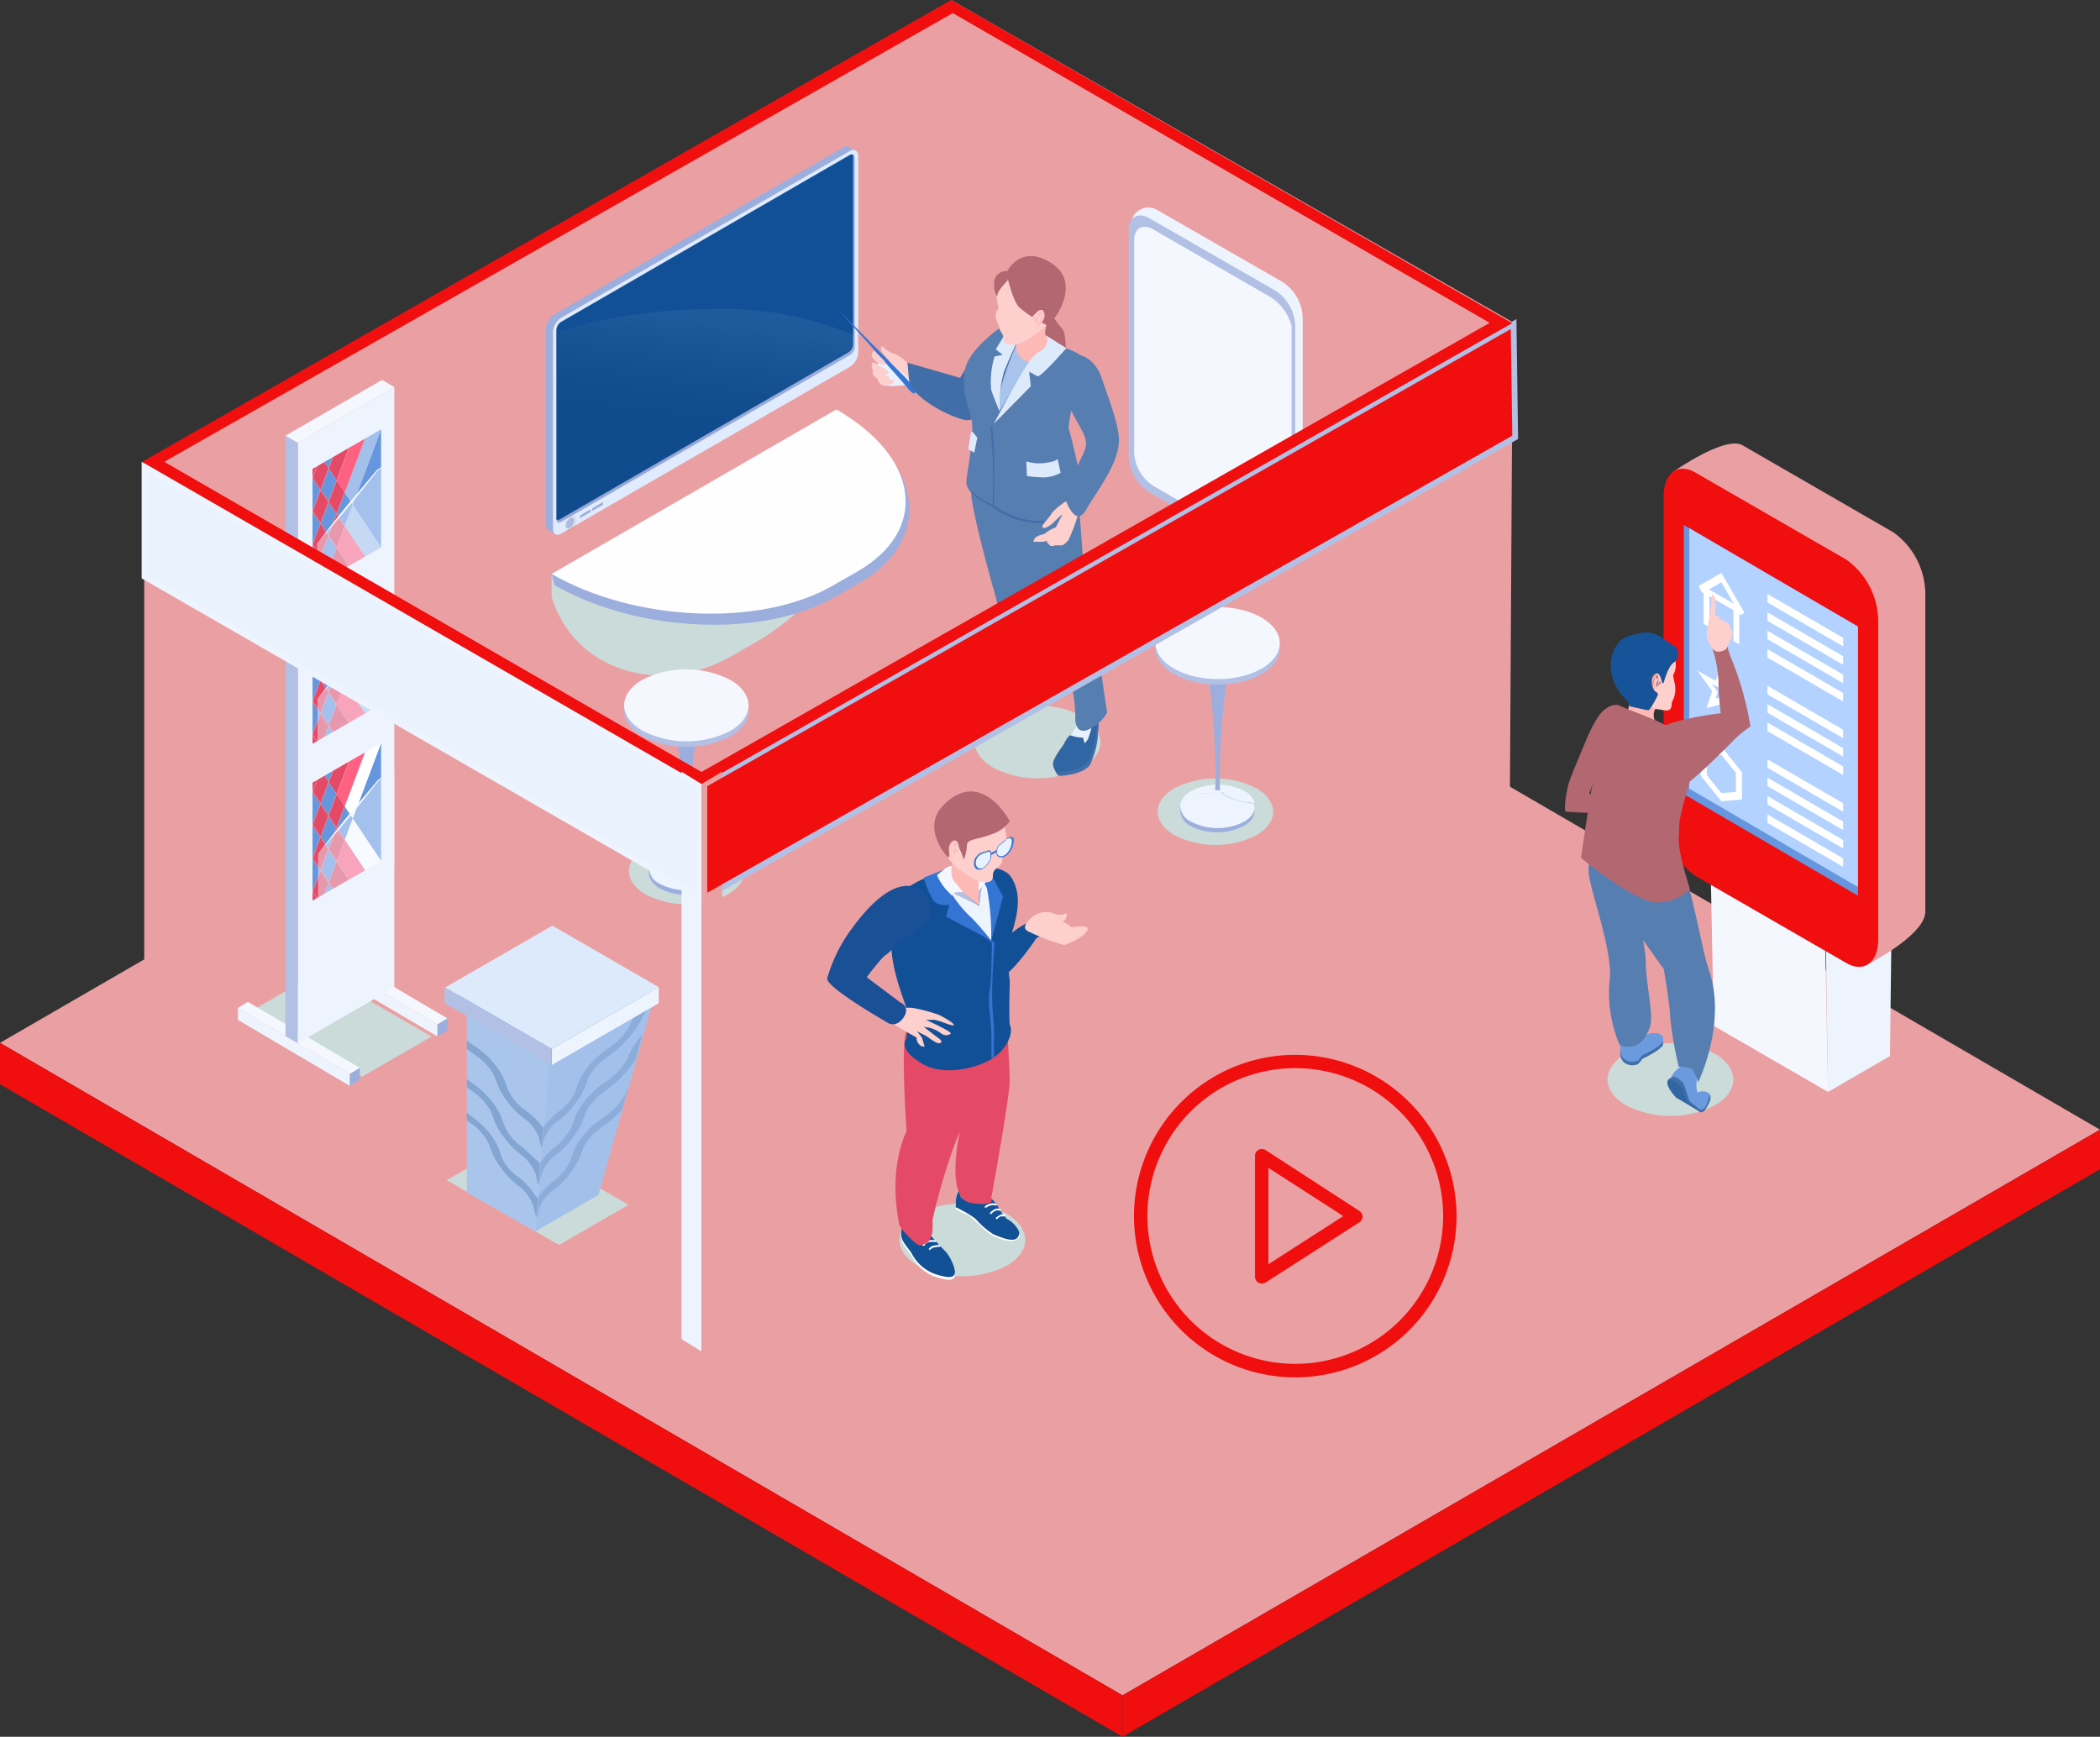 <svg xmlns="http://www.w3.org/2000/svg" xmlns:xlink="http://www.w3.org/1999/xlink" viewBox="0 0 203.39 168.22"><rect x="0" y="0" width="203.39" height="168.22" fill="#333333" stroke="none"/><defs><style>.e6d5901e-3737-4d86-9218-2c110a6cab68{isolation:isolate;}.a7300850-992f-4ce2-85e6-b08b4e3f676f{fill:#eaa0a3;}.efb7a292-a61e-4635-bd6e-4246a1819bb4{fill:#f00e0f;}.b2f7385c-957e-409f-b4fe-cd2433b5764e,.fa74091c-28d0-4e25-b7b5-02f6e65738b3{fill:#cadbd9;}.aef072a8-ff9f-46ba-8fca-b44b3c62af65,.b2f7385c-957e-409f-b4fe-cd2433b5764e{mix-blend-mode:multiply;}.b2df2016-c411-4bee-9609-e81e6a29a769,.b305b84e-b4d6-49d6-bf45-76fb6f1d42f0{fill:#eef4fe;}.aa425642-c342-40c6-bf46-3f9333c2a00e,.ef3367d8-03b9-40f0-8e74-380bbede9f6d{fill:#f4f8fe;}.b709a1d4-f306-4f90-9c39-5bc5aa66307f{fill:#6696dd;}.a30c9353-4613-4c36-8ab0-35843f075092{fill:#b3d2ff;}.bb884f08-3ade-44f0-8863-794b31e0c855{fill:#fff;}.bab927a3-cb8e-4357-8f4f-ecf75611673c{fill:#6b9adf;}.bb87e892-4e83-4a43-aae8-4f78b6c98e8c{fill:#416ea8;}.b66cc417-3b0e-4215-b344-c2402e2391ff{fill:#2f66a3;}.e1300abf-7c4f-47f8-8ef4-40551ab44864{fill:#b36771;}.a9123db6-09e5-4949-88ed-8038fffeeb17{fill:#567eb1;}.b82a05f1-16d9-4b7a-a493-90c66e2d6cd3{fill:#fcb9b6;}.e1c059dd-c043-4c14-96bb-38f7ffb78f6a{fill:#fdcfcd;}.ff0dcd85-0ab5-483d-9194-aa6f533dfca7{fill:#175398;}.b85a1703-eaee-4d68-b122-5b772f8a2730{fill:#b26670;}.a66db99d-5a23-4051-9194-6e1daf591fb4{fill:#9caedd;}.bf3ba0e3-7c86-482c-a010-d242a9126815{fill:#fefefe;}.e91ac0c2-e643-4c1a-accb-40bacbb08445{fill:#e0ebfd;}.b97b7c47-b15a-4555-acc7-ce38957f6b71{fill:#115097;}.fbe2a14f-8fb7-4d3d-9e5f-1d6daefecbcc{fill:#b3c0e5;}.a7fc778b-1303-444f-997f-5bc9da1a3eab,.b8e92676-77d3-4310-8582-30d8cff8ab06{opacity:0.06;}.b8e92676-77d3-4310-8582-30d8cff8ab06{fill:url(#ac0bf9c1-7616-4133-9254-427829429766);}.a7fc778b-1303-444f-997f-5bc9da1a3eab{fill:url(#a380922b-ab4b-440a-9373-482a4eaf8a34);}.b2c90021-933e-44d1-b95e-766b05d98b5f{fill:#135197;}.f4d78cb9-d780-4ab4-8cbc-25fff876aceb{fill:#1a5096;}.b180d179-7c30-4589-9ab9-608f4e7d69f1{fill:#6797de;}.b4a2ab9e-0d52-46e6-a8a9-d0c99f5b42c7{fill:#f9fbff;}.aac1b1e4-243d-405a-aaa8-60762daefc46{fill:#e6445e;}.ad10eb5f-f71e-482a-8c82-3d2e4e44a229{fill:#e44a65;}.a003cab3-356b-4603-82d7-774876947fed{fill:#3474d3;}.b422ef13-688c-4745-8286-a45c4d76a471{fill:#e8f1fe;}.afd21953-9d10-4fd7-a128-ddf779a3d783{fill:#a3c0eb;}.f265da0e-ee7b-49c2-b2d7-f164f69c4e42{fill:#aac5ec;}.aa74eab4-1a93-49ad-9da1-2f1a9feb855d{opacity:0.3;}.b2df2016-c411-4bee-9609-e81e6a29a769,.bcd2129d-f278-4eff-a2b9-dac3484c25ed{opacity:0.46;}.aae4c887-3eb4-4b71-86fd-afa814205b34{fill:#ddeafc;}.ba32abbf-52c6-49a4-af86-5388b632cb6e{fill:#e8f1fd;}.bd4faa00-e68a-4547-9bdb-d1897b73e415{fill:#3675d3;}.fe72fae4-62a0-433c-ac1f-4db365933f78{fill:#a8c3ec;}.b4401b68-8c5d-4cf9-a630-dba0190daf19{fill:#ff6183;}.f4e511c2-88bc-4621-9f3d-7f58cb35e56a{fill:#a9c4ec;}.b2df2016-c411-4bee-9609-e81e6a29a769{mix-blend-mode:color-dodge;}.abe3ca26-676d-4096-ba69-664aed001bd6{fill:#f8faff;}.aa425642-c342-40c6-bf46-3f9333c2a00e{opacity:0.22;}.f95f95b0-6192-4329-bfc9-5d6989cec209{fill:#eaf2fd;}</style><linearGradient id="ac0bf9c1-7616-4133-9254-427829429766" x1="54.53" y1="50.67" x2="55.85" y2="50.67" gradientUnits="userSpaceOnUse"><stop offset="0" stop-color="#fff"/><stop offset="0.01" stop-color="#fdfdfd"/><stop offset="0.17" stop-color="#bbb"/><stop offset="0.34" stop-color="#828282"/><stop offset="0.49" stop-color="#535353"/><stop offset="0.64" stop-color="#2f2f2f"/><stop offset="0.78" stop-color="#151515"/><stop offset="0.9" stop-color="#050505"/><stop offset="1"/></linearGradient><linearGradient id="a380922b-ab4b-440a-9373-482a4eaf8a34" x1="1765.02" y1="30.86" x2="1766.52" y2="41.8" gradientTransform="matrix(-1, 0, 0, 1, 1833.65, 0)" xlink:href="#ac0bf9c1-7616-4133-9254-427829429766"/></defs><title>stand1</title><g class="e6d5901e-3737-4d86-9218-2c110a6cab68"><g id="be97ebf5-4a01-46ea-97ce-921b221ec8ae" data-name="Camada 1"><polygon class="a7300850-992f-4ce2-85e6-b08b4e3f676f" points="108.72 164.21 0 101.01 94.67 46.22 203.39 109.42 108.72 164.21"/><polygon class="efb7a292-a61e-4635-bd6e-4246a1819bb4" points="108.72 168.22 0 105.02 0 101.01 108.72 164.21 108.72 168.22"/><polygon class="efb7a292-a61e-4635-bd6e-4246a1819bb4" points="108.72 168.22 203.39 113.25 203.39 109.42 108.72 164.21 108.72 168.22"/><path class="b2f7385c-957e-409f-b4fe-cd2433b5764e" d="M104.81,74.36a9.5,9.5,0,0,1-8.61,0c-2.39-1.38-2.4-3.6,0-5a9.5,9.5,0,0,1,8.61,0C107.17,70.76,107.18,73,104.81,74.36Z"/><path class="b2f7385c-957e-409f-b4fe-cd2433b5764e" d="M121.68,80.9a8.75,8.75,0,0,1-7.91,0c-2.19-1.26-2.2-3.31,0-4.56a8.73,8.73,0,0,1,7.9,0C123.84,77.6,123.85,79.64,121.68,80.9Z"/><path class="b2f7385c-957e-409f-b4fe-cd2433b5764e" d="M70.46,86.65a8.73,8.73,0,0,1-7.9,0c-2.19-1.26-2.2-3.3,0-4.56a8.75,8.75,0,0,1,7.91,0C72.63,83.35,72.64,85.39,70.46,86.65Z"/><g class="aef072a8-ff9f-46ba-8fca-b44b3c62af65"><polygon class="fa74091c-28d0-4e25-b7b5-02f6e65738b3" points="24.18 98.01 35.06 104.29 41.8 100.4 30.93 94.12 24.18 98.01"/></g><g class="aef072a8-ff9f-46ba-8fca-b44b3c62af65"><polygon class="fa74091c-28d0-4e25-b7b5-02f6e65738b3" points="43.27 114.31 54.14 120.59 60.88 116.7 50.01 110.42 43.27 114.31"/></g><path class="b2f7385c-957e-409f-b4fe-cd2433b5764e" d="M97.52,122.59a9.5,9.5,0,0,1-8.61,0c-2.39-1.37-2.4-3.6,0-5a9.5,9.5,0,0,1,8.61,0C99.88,119,99.89,121.22,97.52,122.59Z"/><path class="b2f7385c-957e-409f-b4fe-cd2433b5764e" d="M166.1,107.06a9.5,9.5,0,0,1-8.61,0c-2.39-1.38-2.4-3.6,0-5a9.53,9.53,0,0,1,8.61,0C168.46,103.46,168.47,105.69,166.1,107.06Z"/><polygon class="b305b84e-b4d6-49d6-bf45-76fb6f1d42f0" points="177.05 105.76 176.84 91.29 183.22 88.03 183.05 102.29 177.05 105.76"/><polygon class="ef3367d8-03b9-40f0-8e74-380bbede9f6d" points="176.78 91.48 165.7 85.09 165.98 99.36 177.05 105.76 176.78 91.48"/><path class="a7300850-992f-4ce2-85e6-b08b4e3f676f" d="M180.81,93.46l-12-11.26a7.38,7.38,0,0,1-3.08-5.89L162,45.74s5.07-3.59,6.77-2.61l14.62,8.44a7.4,7.4,0,0,1,3.08,5.89V88.31C186.47,90.58,180.81,93.46,180.81,93.46Z"/><path class="efb7a292-a61e-4635-bd6e-4246a1819bb4" d="M178.83,93.28,164.2,84.84A7.4,7.4,0,0,1,161.12,79V48.1c0-2.27,1.38-3.31,3.08-2.33l14.63,8.44a7.38,7.38,0,0,1,3.08,5.89V91C181.91,93.22,180.53,94.26,178.83,93.28Z"/><polygon class="b709a1d4-f306-4f90-9c39-5bc5aa66307f" points="179.95 60.69 179.95 86.76 163.08 76.92 163.08 50.85 163.61 51.16 179.95 60.69"/><polygon class="a30c9353-4613-4c36-8ab0-35843f075092" points="179.95 60.69 179.95 85.92 163.61 76.39 163.61 51.16 179.95 60.69"/><polygon class="bb884f08-3ade-44f0-8863-794b31e0c855" points="168.45 62.41 167.89 62.09 167.89 59.1 165.56 57.76 165.56 60.75 165 60.42 165 56.79 168.45 58.78 168.45 62.41"/><polygon class="bb884f08-3ade-44f0-8863-794b31e0c855" points="168.56 59.58 166.72 56.4 164.88 57.45 164.49 56.77 166.72 55.49 168.96 59.35 168.56 59.58"/><path class="bb884f08-3ade-44f0-8863-794b31e0c855" d="M168.17,70.21l-1.45-2-1.44.37.55-1.63-1.44-2,1.78,1,.55-1.63.55,2.26,1.79,1-1.45.37Zm-1.45-2.69.58.81-.22-.9.57-.14-.71-.41-.22-.91-.22.65-.71-.41.58.81-.22.65Z"/><path class="bb884f08-3ade-44f0-8863-794b31e0c855" d="M166.72,77.61l-2-2.47V72.49l2-.17,2,2.48v2.64Zm-1.4-2.52,1.4,1.73,1.4-.12V74.85l-1.4-1.74-1.4.12Z"/><polygon class="bb884f08-3ade-44f0-8863-794b31e0c855" points="178.51 62.61 171.18 58.35 171.18 57.53 178.51 61.78 178.51 62.61"/><polygon class="bb884f08-3ade-44f0-8863-794b31e0c855" points="178.51 64.39 171.18 60.13 171.18 59.31 178.51 63.56 178.51 64.39"/><polygon class="bb884f08-3ade-44f0-8863-794b31e0c855" points="178.51 66.17 171.18 61.91 171.18 61.09 178.51 65.34 178.51 66.17"/><polygon class="bb884f08-3ade-44f0-8863-794b31e0c855" points="178.51 67.94 171.18 63.69 171.18 62.87 178.51 67.12 178.51 67.94"/><polygon class="bb884f08-3ade-44f0-8863-794b31e0c855" points="178.51 71.5 171.18 67.25 171.18 66.42 178.51 70.68 178.51 71.5"/><polygon class="bb884f08-3ade-44f0-8863-794b31e0c855" points="178.51 73.28 171.18 69.03 171.18 68.2 178.51 72.46 178.51 73.28"/><polygon class="bb884f08-3ade-44f0-8863-794b31e0c855" points="178.51 75.06 171.18 70.81 171.18 69.98 178.51 74.24 178.51 75.06"/><polygon class="bb884f08-3ade-44f0-8863-794b31e0c855" points="178.51 78.62 171.18 74.36 171.18 73.54 178.51 77.8 178.51 78.62"/><polygon class="bb884f08-3ade-44f0-8863-794b31e0c855" points="178.51 80.4 171.18 76.14 171.18 75.32 178.51 79.58 178.51 80.4"/><polygon class="bb884f08-3ade-44f0-8863-794b31e0c855" points="178.51 82.18 171.18 77.92 171.18 77.1 178.51 81.36 178.51 82.18"/><polygon class="bb884f08-3ade-44f0-8863-794b31e0c855" points="178.51 83.96 171.18 79.7 171.18 78.88 178.51 83.14 178.51 83.96"/><path class="bab927a3-cb8e-4357-8f4f-ecf75611673c" d="M164.86,107.6s1.19-1.53.54-1.78a1.17,1.17,0,0,0-1,0,2.59,2.59,0,0,1-.1-.72,6.81,6.81,0,0,1,.1-1,.88.88,0,0,0-.75-1c-.84-.16-2,1.11-1.86,1.64a8.09,8.09,0,0,0,1.17,1.64Z"/><path class="bb87e892-4e83-4a43-aae8-4f78b6c98e8c" d="M162.12,104.27a2.81,2.81,0,0,1,.81.52c.3.3.54,1.69.76,1.91s1.17.9,1.17.9l-.25.06S159.9,105,162.12,104.27Z"/><path class="b66cc417-3b0e-4215-b344-c2402e2391ff" d="M161.68,104.49a4.51,4.51,0,0,1,1,.62c.29.3.58,1.43.8,1.64s1.16.91,1.16.91l-2.3-1.34S161,104.94,161.68,104.49Z"/><path class="bb87e892-4e83-4a43-aae8-4f78b6c98e8c" d="M164.56,107.45s.37.21.68-.4a3.54,3.54,0,0,0,.35-1c0-.15.18.25,0,.63s-.54,1.31-1,1S164.56,107.45,164.56,107.45Z"/><path class="bb87e892-4e83-4a43-aae8-4f78b6c98e8c" d="M161,101.34a5.07,5.07,0,0,1-1.11.79c-1.21.7-.44.05-1.23.93a1.33,1.33,0,0,1-1.44-.22,1.35,1.35,0,0,1-.14-1.5l1.58-.86a4.24,4.24,0,0,0,1.05.36C160,100.84,161.45,100.26,161,101.34Z"/><path class="bab927a3-cb8e-4357-8f4f-ecf75611673c" d="M161,101a5.07,5.07,0,0,1-1.11.79c-1.21.7-.44,0-1.23.93a1.32,1.32,0,0,1-1.44-.21,1.37,1.37,0,0,1-.14-1.51l1.58-.86s-.25.51,1.05,0C160,100,161.45,99.93,161,101Z"/><path class="e1300abf-7c4f-47f8-8ef4-40551ab44864" d="M155.74,68.7s-.69-.47-2.24,3.27-1.59,3.73-1.81,5.06-.07,1.59-.07,1.59,3.13.2,3.85.12a8.65,8.65,0,0,0,1.74-.49l.64-1.47a3.63,3.63,0,0,1-2.17.4,14.47,14.47,0,0,0-1.76-.27,20.46,20.46,0,0,1,2-4.33C156.82,71.51,156.77,68.56,155.74,68.7Z"/><path class="a9123db6-09e5-4949-88ed-8038fffeeb17" d="M157.58,84.46l-.84-3.11-1.22-1.51s-1.86,2.72-1.65,4.73,2.48,7.86,2,10.65a12.92,12.92,0,0,0,1,6s2,1,2.92-1.72c.41-1.15-.39-4.23-.39-6.32S157.58,84.46,157.58,84.46Z"/><path class="a9123db6-09e5-4949-88ed-8038fffeeb17" d="M161.91,82.81a7.35,7.35,0,0,1-3.14.43,4,4,0,0,1-1.19-.33c-.33-.17-.37-.31-.37-.31s-1.54,1.62-1.33,3,5.26,8.26,5.26,8.26.63,3.63.63,4.78a37.32,37.32,0,0,0,.82,4.69,3.61,3.61,0,0,1,1.27.19,4.24,4.24,0,0,1,.61,1.31s2.86-5.8,1-11c-.76-2.15-1.94-10.37-3.45-11.25Z"/><path class="b82a05f1-16d9-4b7a-a493-90c66e2d6cd3" d="M160.41,68.53a1.22,1.22,0,0,0-.24.84c0,.6.78,1.08.78,1.08s-1.17.56-1.83.18-1.7-.79-1.49-1.66.24-1,.24-1Z"/><path class="e1300abf-7c4f-47f8-8ef4-40551ab44864" d="M162.76,71.29a5.71,5.71,0,0,1,.83,4.66c-1.18,4.06-.89,3.6-1,5.19-.11,1.31,1.09,5,1.09,5a4.68,4.68,0,0,1-3.19,1.28c-2.17,0-7.37-4.33-7.37-4.33s1-6.79,1.11-7.06c.44-.89-.29-4.58.28-6s1.75-2,2.41-1.66c1.09.51,3.07,1.16,4.51,1.93A5.5,5.5,0,0,1,162.76,71.29Z"/><path class="e1c059dd-c043-4c14-96bb-38f7ffb78f6a" d="M162.15,66a2.59,2.59,0,0,1-.18,1.94c-.16.16.16,1-.81.86l-.5-.09a2.32,2.32,0,0,1-1-.31,1.57,1.57,0,0,1-.27-.18,3.51,3.51,0,0,1-.63-.8c-.74-1.18-1.66-3.24-1.22-4,.32-.53,1.68-.45,2.82-.29.9.14,1.66.34,1.66.34l.08,0a2.23,2.23,0,0,1,.14,1.46C162,65.73,162,65.09,162.15,66Z"/><path class="ff0dcd85-0ab5-483d-9194-aa6f533dfca7" d="M161.94,62.44c-.84-.49-1.7-1.62-3.5-1A3,3,0,0,0,157,62a3.37,3.37,0,0,0-1,2.27,4.69,4.69,0,0,0,1.33,3.34c.65.66.46.78.46.78s1.64.4,1.85.4.94-1.48.94-1.48-.54-1.61-.37-1.65.27.46.91.51c0,0,.43-1.67,1-2A1,1,0,0,0,161.94,62.44Z"/><path class="b85a1703-eaee-4d68-b122-5b772f8a2730" d="M160.75,65.61s-.17-.53-.4-.4a.79.79,0,0,0-.41.79c0,.41.16.92.43,1s.34.08.51-.11a.51.51,0,0,0,.12-.44Z"/><path class="e1c059dd-c043-4c14-96bb-38f7ffb78f6a" d="M160.85,65.67s-.16-.53-.4-.41a.8.8,0,0,0-.4.8c0,.4.15.91.42,1s.35.08.52-.11a.55.55,0,0,0,.12-.44Z"/><path class="b85a1703-eaee-4d68-b122-5b772f8a2730" d="M160.63,65.76s-.12.22-.16.32a.51.51,0,0,0-.06.35l.09.16a3.23,3.23,0,0,1,.1-.57.62.62,0,0,0,0-.42c0-.12-.09-.28-.21-.16a.68.68,0,0,0-.24.52,1.12,1.12,0,0,0,.14.65.92.92,0,0,0,.24.21.66.66,0,0,1-.31-.47,1.56,1.56,0,0,1,.1-.8c.1-.06.11-.08.11,0s-.09.26,0,.22.11-.19.15-.12S160.63,65.76,160.63,65.76Z"/><path class="b85a1703-eaee-4d68-b122-5b772f8a2730" d="M160.63,66.24s.06-.23.11-.22.06,0,.08.1,0,.12.1.1.13-.07.06,0-.08,0-.2,0-.09.17-.16.17,0-.16,0-.2Z"/><path class="e1300abf-7c4f-47f8-8ef4-40551ab44864" d="M160.18,71.09s.42,5.26,1.29,5.76,5.06-3.76,6.19-4.9a11.49,11.49,0,0,1,1.88-1.59,30.52,30.52,0,0,0-1.71-6.21,10.64,10.64,0,0,1-.82-3.08l-1.25,1.47a11.93,11.93,0,0,1,.68,3.47,22.88,22.88,0,0,0,.22,3.07S160.56,69.8,160.18,71.09Z"/><path class="e1c059dd-c043-4c14-96bb-38f7ffb78f6a" d="M167.26,62.7s.66-1.15.53-1.47-.29-.79-.53-.94a4.48,4.48,0,0,0-.66-.28s-.08-.39-.29-.39h-.21a7.45,7.45,0,0,0,0-1.65.83.83,0,0,0-.29-.44s-.2,2.27-.26,2.33a15.93,15.93,0,0,0-.27,1.66c0,.06.37,1.78,1.29,1.59C167.25,63,167.26,62.7,167.26,62.7Z"/><polygon class="a7300850-992f-4ce2-85e6-b08b4e3f676f" points="13.97 44.84 13.97 99.79 92.37 55.16 92.37 0.21 13.97 44.84"/><path class="fa74091c-28d0-4e25-b7b5-02f6e65738b3" d="M70.89,63.53l2.32-1.33c7-4,17.08-16.25,9-20.9l.43-.22L53.43,55.59v2.24C55.58,64.93,63.92,67.56,70.89,63.53Z"/><path class="a66db99d-5a23-4051-9194-6e1daf591fb4" d="M80.94,57.79l2.31-1.33c7-4,6.32-11.52-1.74-16.17L53.43,55.59l.28,1.08C61.77,61.32,74,61.82,80.94,57.79Z"/><path class="bf3ba0e3-7c86-482c-a010-d242a9126815" d="M80.66,56.72,83,55.38c7-4,6.1-11.07-2-15.72L53.43,55.59C61.49,60.24,73.68,60.75,80.66,56.72Z"/><polygon class="b305b84e-b4d6-49d6-bf45-76fb6f1d42f0" points="60.13 47.9 61.17 47.3 61.17 47.05 60.13 47.65 60.13 47.9"/><polygon class="ef3367d8-03b9-40f0-8e74-380bbede9f6d" points="59.89 48.33 59.89 47.5 61.41 46.62 61.41 47.45 59.89 48.33"/><polygon class="b305b84e-b4d6-49d6-bf45-76fb6f1d42f0" points="58.81 48.66 59.85 48.07 59.85 47.81 58.81 48.41 58.81 48.66"/><polygon class="ef3367d8-03b9-40f0-8e74-380bbede9f6d" points="58.57 49.09 58.57 48.27 60.09 47.38 60.09 48.21 58.57 49.09"/><polygon class="b305b84e-b4d6-49d6-bf45-76fb6f1d42f0" points="57.49 49.43 58.53 48.83 58.53 48.57 57.49 49.17 57.49 49.43"/><polygon class="ef3367d8-03b9-40f0-8e74-380bbede9f6d" points="57.25 49.85 57.25 49.03 58.77 48.15 58.77 48.97 57.25 49.85"/><path class="a66db99d-5a23-4051-9194-6e1daf591fb4" d="M53.69,30.45l28-16.19a.59.59,0,0,1,.43-.09l0,0,.76.48-.45.85V33.79a1.72,1.72,0,0,1-.78,1.34L54,51.12l-.14.66-.61-.37c-.22,0-.37-.22-.37-.54V31.79A1.72,1.72,0,0,1,53.69,30.45Z"/><path class="e91ac0c2-e643-4c1a-accb-40bacbb08445" d="M54.34,51.69l28-16.18a1.72,1.72,0,0,0,.78-1.35V15.09a.56.56,0,0,0-.2-.48.52.52,0,0,0-.58,0l-28,16.18a1.72,1.72,0,0,0-.78,1.35V51.24C53.56,51.74,53.91,51.94,54.34,51.69Z"/><path class="a66db99d-5a23-4051-9194-6e1daf591fb4" d="M53.89,32V50.33c0,.27.21.38.45.23l28-16.18a1,1,0,0,0,.45-.78V15.27a.3.3,0,0,0-.16-.3.35.35,0,0,0-.29,0l-28,16.19A1,1,0,0,0,53.89,32Z"/><path class="b97b7c47-b15a-4555-acc7-ce38957f6b71" d="M53.89,32V50.32a.35.35,0,0,0,.29,0l28-16.19a1,1,0,0,0,.45-.78V15a.35.35,0,0,0-.29,0l-28,16.19A1,1,0,0,0,53.89,32Z"/><polygon class="a66db99d-5a23-4051-9194-6e1daf591fb4" points="56.17 50.19 57.21 49.59 57.21 49.33 56.17 49.93 56.17 50.19"/><polygon class="a66db99d-5a23-4051-9194-6e1daf591fb4" points="57.36 49.49 58.4 48.89 58.4 48.63 57.36 49.23 57.36 49.49"/><path class="fbe2a14f-8fb7-4d3d-9e5f-1d6daefecbcc" d="M54.79,50.89c0,.26.18.36.4.23a.85.85,0,0,0,.39-.68c0-.26-.17-.36-.39-.23A.86.86,0,0,0,54.79,50.89Z"/><path class="b8e92676-77d3-4310-8582-30d8cff8ab06" d="M55,51.44a.49.49,0,0,1-.48-.55,1.13,1.13,0,0,1,.52-.91.51.51,0,0,1,.8.46,1.14,1.14,0,0,1-.53.91A.61.61,0,0,1,55,51.44Zm.31-1a.64.64,0,0,0-.27.45A.61.61,0,0,0,55.32,50.44Z"/><path class="a7fc778b-1303-444f-997f-5bc9da1a3eab" d="M54,32.21V50.44a.32.32,0,0,0,.29,0l28-16.18a1,1,0,0,0,.45-.78v-1a32.45,32.45,0,0,0-11.93-2.55C59.75,29.85,55.41,31.88,54,32.21Z"/><polygon class="a7300850-992f-4ce2-85e6-b08b4e3f676f" points="146.51 31.21 92.12 0 92.12 55.15 146.18 86.36 146.51 31.21"/><path class="a66db99d-5a23-4051-9194-6e1daf591fb4" d="M118.19,76.82a.55.55,0,0,0,.21.32,1.58,1.58,0,0,0-1,0c-.62.35-1.93-.1-2-.13a5.67,5.67,0,0,1,5.12,0,2,2,0,0,1,1,1.16C121.32,78.21,118.47,77.93,118.19,76.82Z"/><path class="a66db99d-5a23-4051-9194-6e1daf591fb4" d="M120.44,80a5.58,5.58,0,0,1-5.11,0,1.71,1.71,0,0,1-1-1.77A2.09,2.09,0,0,1,115.37,77c.08,0,1.4.47,2,.12a1.9,1.9,0,0,1,.28-.22.07.07,0,0,0,0,0,.46.46,0,0,0,.41,0l.06,0a.1.1,0,0,0,0-.1c.28,1.11,3.14,1.39,3.28,1.4C121.67,78.86,121.31,79.54,120.44,80Z"/><path class="b305b84e-b4d6-49d6-bf45-76fb6f1d42f0" d="M118.19,76.42a.58.58,0,0,0,.21.32,1.58,1.58,0,0,0-1,0c-.62.34-1.93-.1-2-.13a5.67,5.67,0,0,1,5.12,0,2,2,0,0,1,1,1.16C121.32,77.8,118.47,77.52,118.19,76.42Z"/><path class="b305b84e-b4d6-49d6-bf45-76fb6f1d42f0" d="M120.44,79.62a5.61,5.61,0,0,1-5.11-.05,1.72,1.72,0,0,1-1-1.77,2.13,2.13,0,0,1,1.05-1.19c.08,0,1.4.47,2,.12,0,0,.13-.12.28-.21a.11.11,0,0,0,0,0,.43.43,0,0,0,.41,0s0,0,.06,0a.11.11,0,0,0,0-.1c.28,1.1,3.14,1.38,3.28,1.4C121.67,78.46,121.31,79.14,120.44,79.62Z"/><path class="a66db99d-5a23-4051-9194-6e1daf591fb4" d="M117.67,76.52c.25-1.2-.22-10.55-.86-11.29a.9.9,0,0,0,.23.19,2,2,0,0,0,1.82,0,1,1,0,0,0,.25-.2c-.65.73-1.17,10.08-.92,11.28a.09.09,0,0,1-.06,0,.43.43,0,0,1-.41,0Z"/><ellipse class="fbe2a14f-8fb7-4d3d-9e5f-1d6daefecbcc" cx="117.94" cy="62.83" rx="3.49" ry="6.02" transform="translate(54.77 180.58) rotate(-89.84)"/><ellipse class="ef3367d8-03b9-40f0-8e74-380bbede9f6d" cx="117.94" cy="62.29" rx="3.49" ry="6.02" transform="translate(55.31 180.05) rotate(-89.84)"/><path class="a66db99d-5a23-4051-9194-6e1daf591fb4" d="M66.73,82.85a.58.58,0,0,0,.21.32,1.58,1.58,0,0,0-1,0c-.62.34-1.93-.1-2-.13a5.61,5.61,0,0,1,5.11,0,2,2,0,0,1,1,1.16C69.86,84.23,67,84,66.73,82.85Z"/><path class="a66db99d-5a23-4051-9194-6e1daf591fb4" d="M69,86.05a5.61,5.61,0,0,1-5.11,0c-.82-.49-1.19-1.26-1-1.77a2.13,2.13,0,0,1,1-1.19c.08,0,1.4.47,2,.12,0,0,.13-.12.28-.21a.11.11,0,0,0,.05,0,.43.43,0,0,0,.41,0l.06,0a.11.11,0,0,0,0-.1C67,84,69.89,84.23,70,84.25,70.21,84.89,69.85,85.57,69,86.05Z"/><path class="b305b84e-b4d6-49d6-bf45-76fb6f1d42f0" d="M66.73,82.44a.6.6,0,0,0,.21.33,1.59,1.59,0,0,0-1,0c-.62.35-1.93-.1-2-.12a5.61,5.61,0,0,1,5.11,0,2,2,0,0,1,1,1.15C69.86,83.83,67,83.55,66.73,82.44Z"/><path class="b305b84e-b4d6-49d6-bf45-76fb6f1d42f0" d="M69,85.65a5.65,5.65,0,0,1-5.11-.05,1.71,1.71,0,0,1-1-1.78,2.12,2.12,0,0,1,1-1.18c.08,0,1.4.47,2,.12,0,0,.13-.12.28-.22s0,0,.05,0a.4.4,0,0,0,.41,0l.06,0a.09.09,0,0,0,0-.09c.28,1.1,3.13,1.38,3.28,1.4C70.21,84.49,69.85,85.17,69,85.65Z"/><path class="a66db99d-5a23-4051-9194-6e1daf591fb4" d="M66.2,82.54c.26-1.2-.21-10.54-.85-11.28a.79.79,0,0,0,.22.18,2,2,0,0,0,1.83,0,1,1,0,0,0,.25-.19c-.65.73-1.17,10.07-.92,11.28,0,0,0,0-.06,0a.46.46,0,0,1-.41,0Z"/><path class="fbe2a14f-8fb7-4d3d-9e5f-1d6daefecbcc" d="M62.28,66.34a9.38,9.38,0,0,1,8.51.09c2.32,1.39,2.27,3.6-.12,4.93a9.38,9.38,0,0,1-8.51-.08C59.84,69.89,59.89,67.68,62.28,66.34Z"/><path class="ef3367d8-03b9-40f0-8e74-380bbede9f6d" d="M62.28,65.81a9.38,9.38,0,0,1,8.51.08c2.32,1.39,2.27,3.6-.12,4.94a9.38,9.38,0,0,1-8.51-.09C59.84,69.35,59.89,67.15,62.28,65.81Z"/><path class="b305b84e-b4d6-49d6-bf45-76fb6f1d42f0" d="M123.86,54.86l-11.79-8a4.35,4.35,0,0,1-2-3.41l-.53-21.69a1.68,1.68,0,0,1,2.5-1.44l12.19,7a4.29,4.29,0,0,1,1.94,3.52v22C126.23,54.06,125,55.49,123.86,54.86Z"/><path class="fbe2a14f-8fb7-4d3d-9e5f-1d6daefecbcc" d="M123.51,54.69l-12.19-7a4.36,4.36,0,0,1-2-3.41v-22c0-1.26.88-1.77,2-1.14l12.19,7a4.26,4.26,0,0,1,1.94,3.51v22C125.48,54.81,124.6,55.32,123.51,54.69Z"/><path class="ef3367d8-03b9-40f0-8e74-380bbede9f6d" d="M123.09,53.63l-11.4-6.58a4.07,4.07,0,0,1-1.84-3.19V23.28c0-1.17.82-1.65,1.84-1.06l11.4,6.58a4.74,4.74,0,0,1,2,2.77V52.15C124.93,53.74,124.1,54.22,123.09,53.63Z"/><path class="b97b7c47-b15a-4555-acc7-ce38957f6b71" d="M100.4,90.84s-2,3-3.11,3.61-1.18,1.62-1.62-.32S99,89.25,100,89.29C104.22,89.43,100.4,90.84,100.4,90.84Z"/><path class="bf3ba0e3-7c86-482c-a010-d242a9126815" d="M87.41,119a2.55,2.55,0,0,0-.12.91c0,.63.8,1.32,1.08,1.89a4.14,4.14,0,0,0,2.27,1.89c1.14.34,1.62.37,1.81,0s-.37-1.7-.9-2.23c-.8-.81-1.7-1.85-1.7-1.85Z"/><path class="b2c90021-933e-44d1-b95e-766b05d98b5f" d="M87.41,118.74a2.55,2.55,0,0,0-.12.91c0,.63.8,1.32,1.08,1.89a4.14,4.14,0,0,0,2.27,1.89c1.14.34,1.62.37,1.81,0s-.37-1.7-.9-2.24c-.8-.8-1.7-1.85-1.7-1.85Z"/><path class="bf3ba0e3-7c86-482c-a010-d242a9126815" d="M92.57,116.51v.59a3.44,3.44,0,0,0,1,.51c.46.09,1.83,1.73,2.59,2.09,2.39,1.13,2.63,0,2.61-.07a2.19,2.19,0,0,0-1-1.15,5,5,0,0,1-1.1-1.53c-.22-.35-.72-1.1-1.07-.89a12.72,12.72,0,0,0-1.19.89,5.76,5.76,0,0,1-1.36-1,2.6,2.6,0,0,1-.26-.8A4.83,4.83,0,0,0,92.57,116.51Z"/><path class="f4d78cb9-d780-4ab4-8cbc-25fff876aceb" d="M93.12,116a2.42,2.42,0,0,1-.25-.76.83.83,0,0,1,.25-.19c.37-.22.89.06,1.23.41a8.41,8.41,0,0,0,1.06.77c-.39.28-.93.73-.93.73A5.76,5.76,0,0,1,93.12,116Z"/><path class="b180d179-7c30-4589-9ab9-608f4e7d69f1" d="M93.41,115a1.43,1.43,0,0,1,.89.46,10.19,10.19,0,0,0,1.21.86l-.84.65a6.74,6.74,0,0,1-1.5-1,2.24,2.24,0,0,1-.23-.7.63.63,0,0,1,.21-.15.44.44,0,0,1,.26-.07Zm0-.07a.6.6,0,0,0-.29.08.83.83,0,0,0-.25.19,2.42,2.42,0,0,0,.25.76,7.48,7.48,0,0,0,1.56,1.09l.94-.74a12.31,12.31,0,0,1-1.27-.89,1.5,1.5,0,0,0-.94-.49Z"/><path class="b2c90021-933e-44d1-b95e-766b05d98b5f" d="M92.57,116.51v.43a4,4,0,0,1,.53.26,8.85,8.85,0,0,1,1.39.86,7.75,7.75,0,0,0,1.7,1.48c1.79.78,2.34.67,2.52,0,.1-.39-.61-1.16-1-1.37s-.23-.21-.56-.56a3,3,0,0,1-.44-.66,3.08,3.08,0,0,0-.64-.8c-.15-.12-.3-.17-.43-.09l-.16.09-.1.07a2,2,0,0,1-.93.31s-1.18-.22-1.36-.54a2.42,2.42,0,0,1-.25-.76v0a6.22,6.22,0,0,0-.22.73A2.53,2.53,0,0,0,92.57,116.51Z"/><path class="b4a2ab9e-0d52-46e6-a8a9-d0c99f5b42c7" d="M90.08,121.08a.67.67,0,0,1,.49-.27,4.53,4.53,0,0,1,.5-.06v-.18a5,5,0,0,0-.52.06.81.81,0,0,0-.61.36Z"/><path class="b4a2ab9e-0d52-46e6-a8a9-d0c99f5b42c7" d="M89.52,120.69a.6.6,0,0,1,.47-.38,2.35,2.35,0,0,1,.65,0l0-.18a2.74,2.74,0,0,0-.7,0,.77.77,0,0,0-.62.5Z"/><path class="b4a2ab9e-0d52-46e6-a8a9-d0c99f5b42c7" d="M95.5,117s.06-.1.38-.22a1,1,0,0,1,.62,0l.06-.17a1.24,1.24,0,0,0-.75,0c-.41.15-.47.3-.48.34l.17,0Z"/><path class="b4a2ab9e-0d52-46e6-a8a9-d0c99f5b42c7" d="M96,117.61a.94.94,0,0,1,.42-.33.65.65,0,0,1,.46,0l.08-.16a.83.83,0,0,0-.61,0,1.32,1.32,0,0,0-.5.39Z"/><path class="b4a2ab9e-0d52-46e6-a8a9-d0c99f5b42c7" d="M96.54,118.11c.1-.1.35-.32.46-.3a.8.8,0,0,0,.34,0l.08-.16a.55.55,0,0,0-.49,0,2,2,0,0,0-.51.33Z"/><path class="b4a2ab9e-0d52-46e6-a8a9-d0c99f5b42c7" d="M88.77,120.25a1.15,1.15,0,0,1,.65-.45,4,4,0,0,1,.74,0v-.18a4.41,4.41,0,0,0-.78,0,1.35,1.35,0,0,0-.77.53Z"/><path class="aac1b1e4-243d-405a-aaa8-60762daefc46" d="M89.91,119.65a33.6,33.6,0,0,1,.33-4.15,8.06,8.06,0,0,1,1.48-3.44c1.29-2.5.85-6.59,1.08-9a9.3,9.3,0,0,0,0-3c-1.39-2.2-3.81-1.21-4.71-.32s.63,10.27.63,10.49-1.08,2.55-1.43,3.5.49,4.06.49,4.06a2,2,0,0,0,1.46,2.71C89.49,120.57,90.46,120.14,89.91,119.65Z"/><path class="ad10eb5f-f71e-482a-8c82-3d2e4e44a229" d="M97.36,96.61v.22c.08,1.15.43,6.47.43,7.88,0,1.59-1.79,11.36-1.79,11.36s.54.86-2,.43-1-7.1-1-7.1l.45-1.05-.83,2.07a58.76,58.76,0,0,0-2.28,7.64c-.1.44.35,2.15-1.15,2.57-.4.11-2-1.64-2.09-2-1.14-5.62.7-9.06.7-9.06s-.6-8.6,0-9.69Z"/><path class="b97b7c47-b15a-4555-acc7-ce38957f6b71" d="M97.93,90.7A12.12,12.12,0,0,0,97.8,95c0,.26-.1,3.35,0,4.24.44.91-.46,2.47-1.51,3.16a2.11,2.11,0,0,1-.27.18c-1.85,1.09-4.85,1.55-6.67.47-2.54-1.49-1.55-2.45-1.55-2.45a14.48,14.48,0,0,1,.28-2l-.21-.08c.32-1.24-2.9-5.61-.92-11.4.69-2,6.68-3.76,9.59-3a2.74,2.74,0,0,1,1,.43,1.45,1.45,0,0,1,.4.42C99.24,87,98.21,89.47,97.93,90.7Z"/><path class="b82a05f1-16d9-4b7a-a493-90c66e2d6cd3" d="M95.59,84.72a5.81,5.81,0,0,0-.81,1.54c0,.35.1,1.5.1,1.5s-1.19-1-2.09-1.6a3.1,3.1,0,0,1-1.28-1.76.91.91,0,0,0,.75-.89C92.24,82.76,95.59,84.72,95.59,84.72Z"/><path class="fbe2a14f-8fb7-4d3d-9e5f-1d6daefecbcc" d="M94.93,85.55l-.17.63.1,1.66a9.2,9.2,0,0,0,.35-2c-.06-.59.11-.35.11-.35Z"/><path class="ef3367d8-03b9-40f0-8e74-380bbede9f6d" d="M96.23,85.81a.93.93,0,0,0-.64-.18c-.36.05-.81.63-.81.63l0-1.13.25-.52Z"/><path class="e1c059dd-c043-4c14-96bb-38f7ffb78f6a" d="M97.38,81.74c-.25.49-.4.14-.38.76s.24.9-.15,1.31-.71.42-.69,1.13a.31.31,0,0,1,0,.1c0,.31-.32.42-.68.42a2.6,2.6,0,0,1-1.19-.34c-.77-.42-2.32-1.42-2.66-2.44s-1.94-5.18,2.57-5.49c2.07-.14,3,2.45,3,2.45S97.64,81.24,97.38,81.74Z"/><path class="e1300abf-7c4f-47f8-8ef4-40551ab44864" d="M97.8,79.54A3.43,3.43,0,0,1,96,80.82c-1.42.54-2.35.44-2.35,1.06a4.7,4.7,0,0,1-.29,1.39s-.79-2.37-1.11-1.4-.4,1.23-.4,1.23-2.74-2.85-.46-5.13C95.06,74.29,97.8,79.54,97.8,79.54Z"/><path class="a003cab3-356b-4603-82d7-774876947fed" d="M97.15,86.85,96,91.1l-.52-4.56a.73.73,0,0,1-.17-.73,1.09,1.09,0,0,1,.15-.35c.36,0,.65-.11.68-.42l.08.06Z"/><path class="e1c059dd-c043-4c14-96bb-38f7ffb78f6a" d="M89.59,88.9a8.27,8.27,0,0,1-1.87,1.2c-1.09.5-1.33,1.34-2.17,2.14l-2.22,2.1s1.46,1.12,2.39,2a7.38,7.38,0,0,0,1.78,1.27h.79a14.63,14.63,0,0,1,2.67.7c.76.37,1.71,1,1.34,1s-1.41-.53-1.93-.53h-.69s.94.43,1.28.61,1.24.61,1.11.74a.77.77,0,0,1-.87,0,3.24,3.24,0,0,0-1.31-.61c-.43,0-.56-.17-.56-.17l1,.78s.56.4.74.57.13.35-.15.35-1.11-.64-1.11-.64l-1-.53.48.61.26.87a.55.55,0,0,1-.52-.19.92.92,0,0,1-.26-.68s-1.8-1-2-1.14A2.38,2.38,0,0,1,86.5,99s-4-2.38-4.61-2.91-1.65-1.12-1.52-1.6a20.28,20.28,0,0,1,2.83-4.71,5.81,5.81,0,0,1,1.26-1s1.17-2.84,3-2.61S90.24,87.57,89.59,88.9Z"/><path class="b82a05f1-16d9-4b7a-a493-90c66e2d6cd3" d="M92.75,81.85s-.08-.54-.34-.45a.79.79,0,0,0-.51.72c0,.4,0,.92.29,1s.33.13.52,0a.53.53,0,0,0,.18-.42Z"/><path class="e1c059dd-c043-4c14-96bb-38f7ffb78f6a" d="M92.85,81.92s-.09-.54-.34-.45a.76.76,0,0,0-.51.72c0,.4,0,.92.28,1s.33.13.53,0a.55.55,0,0,0,.18-.41Z"/><path class="b82a05f1-16d9-4b7a-a493-90c66e2d6cd3" d="M92.61,82l-.2.29c-.06.09-.14.25-.11.34l.07.16a3.27,3.27,0,0,1,.18-.54.6.6,0,0,0,.09-.4c0-.13,0-.29-.19-.19a.66.66,0,0,0-.31.47,1.26,1.26,0,0,0,0,.66.87.87,0,0,0,.22.24.66.66,0,0,1-.24-.5c0-.29.11-.72.21-.77s.12-.06.1,0-.12.25,0,.22.13-.17.16-.1S92.61,82,92.61,82Z"/><path class="b82a05f1-16d9-4b7a-a493-90c66e2d6cd3" d="M92.54,82.45s.1-.21.15-.19,0,0,.06.1,0,.12.08.12.14,0,.06,0-.08,0-.2,0-.12.14-.19.13,0-.15,0-.19Z"/><path class="e1c059dd-c043-4c14-96bb-38f7ffb78f6a" d="M103.83,89.83s1.75-.38,1.48.27-1.83,1.34-2.26,1.43a19.05,19.05,0,0,1-3.54-1.36C101.18,88.83,101.94,88.46,103.83,89.83Z"/><path class="e1c059dd-c043-4c14-96bb-38f7ffb78f6a" d="M100.07,88.74a2.2,2.2,0,0,1,1.93-.29,1.36,1.36,0,0,0,1.28,0s.29.91-1,.91c-.67,0-1.51,1-1.51,1S97.93,90.53,100.07,88.74Z"/><path class="b305b84e-b4d6-49d6-bf45-76fb6f1d42f0" d="M96,91.1s-3.51-3.33-4-3.82.1-1.12.1-1.12l2.76,1.6L95,86.63s.18-1.83.6-.53A25,25,0,0,1,96,91.1Z"/><path class="a003cab3-356b-4603-82d7-774876947fed" d="M96,91.1a25.57,25.57,0,0,0-1.88-2.18,11.51,11.51,0,0,1-2.2-2.76c0-.36-.31-2-.31-2L89.48,85a6.87,6.87,0,0,0,1,2.31,1.63,1.63,0,0,0,1.46.31l-.31,1.17Z"/><polygon class="fbe2a14f-8fb7-4d3d-9e5f-1d6daefecbcc" points="94.88 87.76 92.05 86.4 92.89 86.16 93.46 86.59 94.88 87.76"/><path class="ef3367d8-03b9-40f0-8e74-380bbede9f6d" d="M92.33,85.26a2.26,2.26,0,0,1-.15-1.34s-.12-.2-.82.35-.6.51-.6.51a5.17,5.17,0,0,0,.94,1.46c.6.6.48.53.48.53a.59.59,0,0,1,.62-.36l.48,0Z"/><path class="b422ef13-688c-4745-8286-a45c4d76a471" d="M97.53,82.72a1.83,1.83,0,0,0,.55-1.35c0-.32-.38-.3-.7,0-.16.15-.34.29-.51.42a.76.76,0,0,0-.34.66l0,.31C96.73,83.06,97.17,83.08,97.53,82.72Z"/><path class="a003cab3-356b-4603-82d7-774876947fed" d="M96.52,82.77l0-.32a.8.8,0,0,1,.38-.72,5.15,5.15,0,0,0,.52-.43.93.93,0,0,1,.5-.23.24.24,0,0,1,.26.25,1.92,1.92,0,0,1-.57,1.42s0,.05-.06.06C97.13,83.15,96.68,83.1,96.52,82.77Zm.89-1.38c-.17.15-.34.29-.52.42a.68.68,0,0,0-.31.61l0,.29c.15.29.56.3.88,0A1.75,1.75,0,0,0,98,81.41c0-.15-.1-.22-.22-.22a.66.66,0,0,0-.41.19Z"/><path class="b422ef13-688c-4745-8286-a45c4d76a471" d="M95,84.17c-.4.06-.61-.25-.56-.69a1.1,1.1,0,0,1,.7-.85,3.39,3.39,0,0,0,.51-.17c.23-.09.37,0,.34.28l0,.35C95.78,83.59,95.33,84.12,95,84.17Z"/><path class="a003cab3-356b-4603-82d7-774876947fed" d="M96,83.06c0-.12,0-.24,0-.36,0-.29-.12-.4-.38-.3a3.5,3.5,0,0,1-.52.17,1.1,1.1,0,0,0-.5.36,1,1,0,0,0-.26.55c-.05.48.17.82.57.75H95A1.86,1.86,0,0,0,96,83.06Zm-.89-.37a5,5,0,0,0,.51-.16c.21-.09.34,0,.31.25l0,.34c-.16.46-.57.94-.89,1s-.58-.23-.53-.65a.86.86,0,0,1,.21-.48.94.94,0,0,1,.42-.29Z"/><path class="a003cab3-356b-4603-82d7-774876947fed" d="M96,82.82a4.51,4.51,0,0,0,.52-.29v-.21c-.17.11-.35.2-.52.29Z"/><path class="a003cab3-356b-4603-82d7-774876947fed" d="M96.29,102.37a2.11,2.11,0,0,1-.27.18c0-.82,0-1.56,0-2.06,0-1.91-.44-3.34-.14-4.69.13-.58.19-4.48.19-4.48l-.74-.6,1,.54s-.24,3.15-.24,5,.2,2.58.2,4.38C96.23,101.09,96.25,101.7,96.29,102.37Z"/><path class="f4d78cb9-d780-4ab4-8cbc-25fff876aceb" d="M82.58,89.84c1.93-2.65,4.61-5.14,6.78-3.52.2.15,1.59,2.36.26,3.13a36.68,36.68,0,0,0-3.75,3c-.27,0-1.93,2.2-1.93,2.2L87.2,97.1s1,.38.33,1.42-1.47.59-1.47.59-6.1-3.48-5.94-4.35A14.81,14.81,0,0,1,82.58,89.84Z"/><path class="afd21953-9d10-4fd7-a128-ddf779a3d783" d="M51.85,119.27l6.1-3.52,2.29-8.11.61-2.14.74-2.62.68-2.44.89-3.13.05-.18.12-.42-9.9,1.41-.85,11.36-.15,2-.1,1.34L52.17,115l-.09,1.32-.16,2.11Z"/><polygon class="f265da0e-ee7b-49c2-b2d7-f164f69c4e42" points="45.21 95.38 45.21 115.5 51.85 119.27 53.43 100.13 45.21 95.38"/><polygon class="a9123db6-09e5-4949-88ed-8038fffeeb17" points="53.43 102.97 63.8 96.98 53.5 91.03 43.13 97.02 53.43 102.97"/><g class="aa74eab4-1a93-49ad-9da1-2f1a9feb855d"><path class="a9123db6-09e5-4949-88ed-8038fffeeb17" d="M51.92,118.18c.09-.26.14-.48.19-.68a3.44,3.44,0,0,1,.53-1.25,3.75,3.75,0,0,1,1-1,7.8,7.8,0,0,0,1.62-1.65,6.65,6.65,0,0,0,1.09-2,3.79,3.79,0,0,1,.75-1.34,5.3,5.3,0,0,1,1.29-1.16,10.12,10.12,0,0,0,1.86-1.62l.61-2.13a2.89,2.89,0,0,0-.15.31,4.52,4.52,0,0,1-.9,1.39,6.33,6.33,0,0,1-1.36,1.2A8.45,8.45,0,0,0,56.49,110a5.91,5.91,0,0,0-1.11,2,3.91,3.91,0,0,1-.67,1.3,4.74,4.74,0,0,1-1.08,1.08A6.12,6.12,0,0,0,52.12,116a.59.59,0,0,1,0,.08Z"/></g><g class="aa74eab4-1a93-49ad-9da1-2f1a9feb855d"><path class="a9123db6-09e5-4949-88ed-8038fffeeb17" d="M52.17,114.74a4.69,4.69,0,0,0,.17-.6,3.31,3.31,0,0,1,.53-1.25,4,4,0,0,1,1-1.06,7.13,7.13,0,0,0,1.61-1.65,6.61,6.61,0,0,0,1.1-2,3.71,3.71,0,0,1,.75-1.34,5.28,5.28,0,0,1,1.28-1.16,10.46,10.46,0,0,0,2-1.82,9.24,9.24,0,0,0,.93-1.2l.68-2.44a6.91,6.91,0,0,0-1.33,2,4.52,4.52,0,0,1-.9,1.39,6.35,6.35,0,0,1-1.37,1.2,8.45,8.45,0,0,0-1.94,1.78,5.82,5.82,0,0,0-1.11,2,3.88,3.88,0,0,1-.68,1.3A4.38,4.38,0,0,1,53.86,111a6.12,6.12,0,0,0-1.5,1.61l0,0Z"/></g><g class="aa74eab4-1a93-49ad-9da1-2f1a9feb855d"><path class="a9123db6-09e5-4949-88ed-8038fffeeb17" d="M52.43,111.32a5.44,5.44,0,0,0,.14-.54,3.46,3.46,0,0,1,.54-1.26,3.69,3.69,0,0,1,1-1,7.67,7.67,0,0,0,1.62-1.66,6.54,6.54,0,0,0,1.09-2,4,4,0,0,1,.75-1.33,5.3,5.3,0,0,1,1.29-1.16,10.21,10.21,0,0,0,2-1.83,7.69,7.69,0,0,0,1.43-2.13,4.48,4.48,0,0,1,.83-1.27A1,1,0,0,0,63.3,97l-.09,0-.59-.17a7,7,0,0,0-1.45,2.14,4.52,4.52,0,0,1-.9,1.39,6.33,6.33,0,0,1-1.36,1.2A8.25,8.25,0,0,0,57,103.26a5.88,5.88,0,0,0-1.12,2,3.94,3.94,0,0,1-.67,1.31,4.55,4.55,0,0,1-1.08,1.08,6.12,6.12,0,0,0-1.51,1.61S52.43,111.32,52.43,111.32Z"/></g><g class="bcd2129d-f278-4eff-a2b9-dac3484c25ed"><path class="a9123db6-09e5-4949-88ed-8038fffeeb17" d="M45.21,107.72v.81l.26.18a5.28,5.28,0,0,1,1.28,1.16,3.79,3.79,0,0,1,.75,1.34,6.52,6.52,0,0,0,1.09,2,7.55,7.55,0,0,0,1.62,1.65,3.8,3.8,0,0,1,1,1.06,3,3,0,0,1,.53,1.25c.05.2.11.42.19.67l.16-1.77s-.35-.39-.36-.42A6.12,6.12,0,0,0,50.21,114,4.74,4.74,0,0,1,49.13,113a4,4,0,0,1-.67-1.3,5.82,5.82,0,0,0-1.11-2,8.25,8.25,0,0,0-2-1.78Z"/></g><g class="bcd2129d-f278-4eff-a2b9-dac3484c25ed"><path class="a9123db6-09e5-4949-88ed-8038fffeeb17" d="M45.21,104.51v.8l.53.38A5.28,5.28,0,0,1,47,106.85a3.87,3.87,0,0,1,.75,1.34,6.52,6.52,0,0,0,1.09,2,7.32,7.32,0,0,0,1.62,1.65,4,4,0,0,1,1,1.06,3.31,3.31,0,0,1,.53,1.25c0,.18.09.38.16.6l.16-2.07s-1.43-1.33-1.84-1.66a4.38,4.38,0,0,1-1.08-1.08,3.88,3.88,0,0,1-.68-1.3,5.82,5.82,0,0,0-1.11-2,8.25,8.25,0,0,0-1.95-1.78Z"/></g><g class="bcd2129d-f278-4eff-a2b9-dac3484c25ed"><path class="a9123db6-09e5-4949-88ed-8038fffeeb17" d="M45.21,100.78v.81c.3.25.57.43.8.59a5.59,5.59,0,0,1,1.29,1.17,4,4,0,0,1,.75,1.33,6.54,6.54,0,0,0,1.09,2,7.12,7.12,0,0,0,1.62,1.65,3.89,3.89,0,0,1,1,1,3.24,3.24,0,0,1,.53,1.26q.06.24.15.54s.15-1.86.15-1.91a7.57,7.57,0,0,0-1.82-1.76,4.55,4.55,0,0,1-1.08-1.08,3.94,3.94,0,0,1-.67-1.31,5.88,5.88,0,0,0-1.12-2A8.25,8.25,0,0,0,46,101.34,8.44,8.44,0,0,1,45.21,100.78Z"/></g><polygon class="b305b84e-b4d6-49d6-bf45-76fb6f1d42f0" points="53.43 103.16 63.8 97.17 63.8 95.61 53.43 101.59 53.43 103.16"/><polygon class="fbe2a14f-8fb7-4d3d-9e5f-1d6daefecbcc" points="53.43 103.16 43.06 97.17 43.06 95.61 53.43 101.59 53.43 103.16"/><polygon class="aae4c887-3eb4-4b71-86fd-afa814205b34" points="53.43 101.59 63.8 95.61 53.5 89.66 43.13 95.64 53.43 101.59"/><path class="ba32abbf-52c6-49a4-af86-5388b632cb6e" d="M85.47,34.88s.44-.18,1.52.55c2.16,1.47,1,1.83,1,1.83s-2.35.34-2.73-.09S84.52,35.11,85.47,34.88Z"/><path class="e1c059dd-c043-4c14-96bb-38f7ffb78f6a" d="M84.54,36.28s-.1-.76.25-.53,1.61.8,1.36,1S85.15,37,84.54,36.28Z"/><path class="e1c059dd-c043-4c14-96bb-38f7ffb78f6a" d="M85.32,37.24s-.37-.45,0-.44,1.35-.11,1.27.13S86,37.45,85.32,37.24Z"/><path class="bd4faa00-e68a-4547-9bdb-d1897b73e415" d="M81.19,30S87.57,37.13,88,37.7c.58.78,1.33.53-.52-1.34Z"/><path class="e1c059dd-c043-4c14-96bb-38f7ffb78f6a" d="M84.41,34.48s.08-.69.34-.41,1.23,1.07,1,1.21S84.78,35.23,84.41,34.48Z"/><path class="e1c059dd-c043-4c14-96bb-38f7ffb78f6a" d="M84.44,35.67s-.1-.76.25-.53,1.6.8,1.36,1S85.05,36.36,84.44,35.67Z"/><path class="e1c059dd-c043-4c14-96bb-38f7ffb78f6a" d="M87.89,35.17a3.39,3.39,0,0,0-1.57-1c-.57-.28-.9-.73-.95-.63s-.2.42.46,1.06c.22.22.61.7.61.7l1.7,1.44A3.22,3.22,0,0,0,87.89,35.17Z"/><path class="bb87e892-4e83-4a43-aae8-4f78b6c98e8c" d="M93.53,40.69c1.85.29,7.26-5.81,2.59-7-1.4-.35-3.13,2.91-3.13,2.91l-5.1-1.47s.1,1,.14,1.59C88.14,38.47,92.12,40.47,93.53,40.69Z"/><path class="ba32abbf-52c6-49a4-af86-5388b632cb6e" d="M101.3,60.4a6.18,6.18,0,0,1,1.48,1.76c.37.86,2,7,1.54,8s-2,3.16-2,3.8-.18.69,1.18.43,1.41-.32,1.63-.91,1-2.48,1-2.48l.11-1.64a2.05,2.05,0,0,1-.38-1c0-.48.22-4.75-.1-5.76A11.26,11.26,0,0,0,104,59.92s-.16-11.11-.74-12,.65-2.76.65-2.76L98.53,46s-1.1,3.09-.55,4.63S100.82,59.92,101.3,60.4Z"/><path class="bb87e892-4e83-4a43-aae8-4f78b6c98e8c" d="M95.65,67.17s-.48.32-.12.69,2.14-.1,2.94-.41a.93.93,0,0,0,.62-1.08,4.67,4.67,0,0,1,.26,1.2c0,.47,0,.72-.36.9s-1.53-.13-1.84,0-1.5,1-2.37.87a6.91,6.91,0,0,1-1.91-.71s-.52-.4,1.82-1.32A2.13,2.13,0,0,1,95.65,67.17Z"/><path class="ba32abbf-52c6-49a4-af86-5388b632cb6e" d="M98.4,43.34s-3.77.39-4,2.83A18.83,18.83,0,0,0,96,54.32c.85,1.66.37,2.28.74,2.65s.38.34.38,2.21v6.93l-2,.94a.68.68,0,0,0-.84.14c-.42.42-1,.48-1,1s1.64.39,1.93.39a6.52,6.52,0,0,1,2.31-.73c1.21,0,1.55.37,1.75-.28s-.3-1.23,0-2.45.29-6-.13-7,.48-1.16.48-2.1a24.41,24.41,0,0,0,.08-4.24C99.4,50.11,101.2,42.86,98.4,43.34Z"/><path class="a9123db6-09e5-4949-88ed-8038fffeeb17" d="M99.67,55.15c-.79-3.07.17-3.33.16-5.55s0-6.85-2-5.36L95.53,42s-1.76,4-1.42,6.32,1.67,7.14,2,8.34A28.4,28.4,0,0,1,97,60.6L96.82,66s.13.55,1.2.48a6.16,6.16,0,0,0,2.1-.6S100.45,58.21,99.67,55.15Z"/><path class="b66cc417-3b0e-4215-b344-c2402e2391ff" d="M95.65,66.77s-.48.33-.12.69,2.14-.1,2.94-.41A.93.93,0,0,0,99.09,66a4.67,4.67,0,0,1,.26,1.2c0,.47,0,.72-.36.91s-1.53-.14-1.84,0-1.5,1-2.37.86a6.91,6.91,0,0,1-1.91-.71s1.28-1.32,1.82-1.32A3.27,3.27,0,0,0,95.65,66.77Z"/><path class="bb87e892-4e83-4a43-aae8-4f78b6c98e8c" d="M103,72.53s-.09.26.64.51,1.52-.52,1.87-1.12a11.23,11.23,0,0,0,.65-2.57,2,2,0,0,1,.2.49,2.37,2.37,0,0,1,0,.92,8,8,0,0,1-.8,3.33c-.72,1-3,1.07-3,1.07a1,1,0,0,1-.31-1.24A5.47,5.47,0,0,1,103,72.53Z"/><path class="b66cc417-3b0e-4215-b344-c2402e2391ff" d="M103.51,71.62s-.73.82,0,1.07,1.52-.52,1.87-1.12A11.23,11.23,0,0,0,106,69a2,2,0,0,1,.2.49,2.37,2.37,0,0,1,0,.92,8,8,0,0,1-.8,3.33c-.72,1-3,1.07-3,1.07a1,1,0,0,1-.31-1.24A7.11,7.11,0,0,1,103.51,71.62Z"/><path class="a9123db6-09e5-4949-88ed-8038fffeeb17" d="M106.4,62.87a9.8,9.8,0,0,0-1.23-3.21s-.48-11.9-1.26-14.46-1.42-.74-3.74-.33c-5,.87.31,15,.31,15s3.19,5.67,3.43,7.11a15.9,15.9,0,0,1,.24,2.36s-.18,1.73,1.08,1.4a3.87,3.87,0,0,0,2-1.73S106.5,64.41,106.4,62.87Z"/><path class="fe72fae4-62a0-433c-ac1f-4db365933f78" d="M95,41.81c-.15.61-.86,3.55-.92,4.26a23.48,23.48,0,0,0,6.85,2.08c1.6-.21,2.71-1.19,2.29-2.95-.07-1.36-1.11-2.6-.89-3.54.54-2.45,2-6.23.75-7.45s-3.49-2.89-5.54-1.63c-2.34,1.45-3.87,3-3.48,4.65C94.34,38.4,95.77,38.7,95,41.81Z"/><path class="bb87e892-4e83-4a43-aae8-4f78b6c98e8c" d="M98.78,32.62s-2.43,5.18-2,6.82A6.94,6.94,0,0,1,97,40.49a56.94,56.94,0,0,1-.5,8.77S93.73,48,93.73,47.07c0-1.19.85-4.52.47-6.28-.23-1.06-1-2.62-.6-4.75s3.84-4.36,3.84-4.36Z"/><path class="a9123db6-09e5-4949-88ed-8038fffeeb17" d="M98.67,32.36s-2.44,5.18-2,6.82a8.73,8.73,0,0,1,.17,1.06,58.22,58.22,0,0,1-.5,8.76s-2.74-1.25-2.74-2.19c0-1.19.86-4.51.47-6.28-.23-1.06-1-2.62-.6-4.74s3.85-4.37,3.85-4.37Z"/><path class="aae4c887-3eb4-4b71-86fd-afa814205b34" d="M99.1,31.84l-1.44,0-1.22,2,.68.53-.79.15A8.31,8.31,0,0,0,96,37.75c.32,1,.85,2.16.85,2.16A10.79,10.79,0,0,1,97.25,36C97.85,34.44,99.1,31.84,99.1,31.84Z"/><path class="b82a05f1-16d9-4b7a-a493-90c66e2d6cd3" d="M98.65,33.06a1.07,1.07,0,0,0-.09,1.2c1.23,1.94,2.74-.31,3.64-.87.51-.32-1-.46-.87-1.4a2.55,2.55,0,0,0-.31-1.63Z"/><path class="e1c059dd-c043-4c14-96bb-38f7ffb78f6a" d="M99.55,25.61c-.12,0-2.2.52-2.77,1.78a3.27,3.27,0,0,0-.08,2.32c0,.36-.24.27-.26.83s.35.9.34,1.2.42.53.4,1.1.64.6,1.29.51c.92-.13,3.39-1.92,3.82-3.23S103.19,25.07,99.55,25.61Z"/><path class="e1300abf-7c4f-47f8-8ef4-40551ab44864" d="M97.47,26.41S98,29,98.7,29.76a12.53,12.53,0,0,0,2.65,1.72s-.22.82-.07,1a9.13,9.13,0,0,0,1.94,1.25s0-1.49-.33-1.88a11.05,11.05,0,0,1-.78-1s2.62-3.39-.18-5.29C98.81,23.45,97.47,26.41,97.47,26.41Z"/><path class="b82a05f1-16d9-4b7a-a493-90c66e2d6cd3" d="M100.48,30.29s.39-.42.56-.2a.83.83,0,0,1,0,.93c-.2.37-.56.78-.82.69s-.36-.08-.43-.33a.56.56,0,0,1,.08-.47Z"/><path class="e1c059dd-c043-4c14-96bb-38f7ffb78f6a" d="M100.36,30.29s.39-.42.56-.2a.84.84,0,0,1,0,.93c-.2.37-.56.79-.82.7s-.36-.09-.43-.34a.54.54,0,0,1,.08-.46Z"/><path class="b82a05f1-16d9-4b7a-a493-90c66e2d6cd3" d="M100.53,30.48s0,.26,0,.37,0,.3-.1.36l-.15.1a4.45,4.45,0,0,0,.16-.58.6.6,0,0,1,.16-.4c.1-.09.2-.22.27,0a.75.75,0,0,1,0,.59,1.25,1.25,0,0,1-.42.55,1,1,0,0,1-.32.08.71.71,0,0,0,.5-.29c.15-.27.31-.69.25-.8s-.06-.12-.11,0,0,.28-.09.21,0-.23-.09-.19S100.53,30.48,100.53,30.48Z"/><path class="b82a05f1-16d9-4b7a-a493-90c66e2d6cd3" d="M100.32,30.93s0-.24,0-.25-.06,0-.11.05-.07.1-.14.05-.09-.12-.07,0,.09,0,.17.13,0,.2.08.23.08-.14.07-.2Z"/><path class="e1300abf-7c4f-47f8-8ef4-40551ab44864" d="M96.58,28.74A2.3,2.3,0,0,1,96.35,27a1.2,1.2,0,0,1,1.14-.75.51.51,0,0,1,.19.78C97.32,27.53,96.58,28.12,96.58,28.74Z"/><path class="bb87e892-4e83-4a43-aae8-4f78b6c98e8c" d="M102.53,33.75s-.21-.38-1.74.51-4.86,7.21-4.86,7.21a49.47,49.47,0,0,1,.19,7.66,7.86,7.86,0,0,0,5,1.53c2.38-.25,3.63-3.18,3.63-3.18s-1.12-5.1-1.34-5.64.91-5.08,1.51-6.21S102.53,33.75,102.53,33.75Z"/><path class="a9123db6-09e5-4949-88ed-8038fffeeb17" d="M102.66,33.56s-.21-.38-1.73.5-4.87,7.22-4.87,7.22c.38,1.14.19,7.66.19,7.66a7.89,7.89,0,0,0,5,1.53c2.38-.25,3.63-3.18,3.63-3.18s-1.12-5.1-1.34-5.64.91-5.08,1.51-6.21S102.66,33.56,102.66,33.56Z"/><path class="e1c059dd-c043-4c14-96bb-38f7ffb78f6a" d="M103.52,48.4a6.42,6.42,0,0,0-1.62,1.26c-.28.55-1.11,1.24-.92,1.43s.76-.19,1.09-.52.84-.76.84-.76l-.65,1.26a5.06,5.06,0,0,0-1,.55c-.2.2-.41.11-.79.33a.67.67,0,0,0-.38.53h.94l.42-.11-.08.11a3.59,3.59,0,0,0,.31.34c.15.16.53,0,.53,0h.56c.28,0,.42-.21.7-.49a15.91,15.91,0,0,0,1-2.71Z"/><path class="a9123db6-09e5-4949-88ed-8038fffeeb17" d="M102.58,36.05a11,11,0,0,0,1.19,3.75c1.21,2.42,1.86,2.75,1.08,4.29-.67,1.32-1.67,4.25-1.67,4.25s.94,2.86,2,1.06c1.16-2,3-4.27,3.19-6.53.11-1.47-1-4.3-1.72-6.39C106,34.57,103.56,33.09,102.58,36.05Z"/><path class="aae4c887-3eb4-4b71-86fd-afa814205b34" d="M96.25,41.05s2.39-4.56,3.42-6,1.26-.75,1.67-1.7c.27-.63-.06-.88-.06-.88l2,1.25s-2.5,2.89-2.81,2.72L99.67,36l.17,1.41Z"/><path class="b66cc417-3b0e-4215-b344-c2402e2391ff" d="M94.76,66.81A6.47,6.47,0,0,0,96,66.28c.17-.17,1.07.29.82.53s-.81.53-.23.64a4,4,0,0,0,1.22,0s-2.56,1.19-3.11.64S94.76,66.81,94.76,66.81Z"/><path class="b66cc417-3b0e-4215-b344-c2402e2391ff" d="M102.9,72.34s.56-1.25.83-1.1a4.11,4.11,0,0,0,1.17.21s.23,1.21.61.47.38-1,.38-.89-.14,1.59-.8,2-1.52,1-1.76.72A4.27,4.27,0,0,1,102.9,72.34Z"/><path class="a9123db6-09e5-4949-88ed-8038fffeeb17" d="M97,41.8c0,.16-.11.22-.25.14a.55.55,0,0,1-.25-.43.15.15,0,0,1,.25-.14A.54.54,0,0,1,97,41.8Z"/><path class="a9123db6-09e5-4949-88ed-8038fffeeb17" d="M97.09,44.57c0,.16-.11.23-.25.15a.59.59,0,0,1-.25-.43c0-.16.12-.23.25-.15A.54.54,0,0,1,97.09,44.57Z"/><path class="aae4c887-3eb4-4b71-86fd-afa814205b34" d="M99.4,44.69a4.11,4.11,0,0,0,1.88.14c1.14-.15,1.14-.4,1.14-.4l.31,1.36a3.42,3.42,0,0,1-1.57.45,13.51,13.51,0,0,1-1.7-.13Z"/><path class="aae4c887-3eb4-4b71-86fd-afa814205b34" d="M94.06,41.83c.06-.2.59.57.59.57l-.29,1.45-.58-.34S94,42,94.06,41.83Z"/><polygon class="b305b84e-b4d6-49d6-bf45-76fb6f1d42f0" points="42.37 100.39 31.52 94 31.52 92.84 42.37 99.23 42.37 100.39"/><polygon class="ef3367d8-03b9-40f0-8e74-380bbede9f6d" points="42.37 99.23 31.52 92.84 32.48 92.25 43.33 98.64 42.37 99.23"/><polygon class="a66db99d-5a23-4051-9194-6e1daf591fb4" points="42.37 100.39 43.33 99.79 43.33 98.64 42.37 99.23 42.37 100.39"/><polygon class="b305b84e-b4d6-49d6-bf45-76fb6f1d42f0" points="33.89 105.18 23.05 98.79 23.05 97.63 33.89 104.02 33.89 105.18"/><polygon class="ef3367d8-03b9-40f0-8e74-380bbede9f6d" points="33.89 104.02 23.05 97.63 24 97.04 34.85 103.43 33.89 104.02"/><polygon class="a66db99d-5a23-4051-9194-6e1daf591fb4" points="33.89 105.18 34.85 104.58 34.85 103.43 33.89 104.02 33.89 105.18"/><polygon class="b305b84e-b4d6-49d6-bf45-76fb6f1d42f0" points="28.84 101.04 38.19 95.64 38.19 37.49 28.84 42.89 28.84 101.04"/><polygon class="fbe2a14f-8fb7-4d3d-9e5f-1d6daefecbcc" points="28.84 101.04 27.65 100.35 27.65 42.2 28.84 42.89 28.84 101.04"/><polygon class="ef3367d8-03b9-40f0-8e74-380bbede9f6d" points="28.84 42.89 38.19 37.49 37 36.8 27.65 42.2 28.84 42.89"/><polygon class="b305b84e-b4d6-49d6-bf45-76fb6f1d42f0" points="29.94 57.18 30.8 58.19 30.8 52.67 29.94 54.26 29.94 57.18"/><polygon class="b305b84e-b4d6-49d6-bf45-76fb6f1d42f0" points="29.94 72.2 30.8 73.21 30.8 67.69 29.94 69.28 29.94 72.2"/><polygon class="b305b84e-b4d6-49d6-bf45-76fb6f1d42f0" points="29.94 87.22 30.8 88.23 30.8 82.71 29.94 84.3 29.94 87.22"/><polygon class="b709a1d4-f306-4f90-9c39-5bc5aa66307f" points="36.91 41.58 36.91 53.02 34.16 48.89 36.91 41.58"/><polygon class="afd21953-9d10-4fd7-a128-ddf779a3d783" points="33.39 47.72 35.36 42.48 36.91 41.58 34.16 48.89 33.39 47.72"/><polygon class="b4401b68-8c5d-4cf9-a630-dba0190daf19" points="32.62 46.55 33.81 43.37 35.31 42.51 33.37 47.68 32.62 46.55"/><polygon class="ad10eb5f-f71e-482a-8c82-3d2e4e44a229" points="33.37 47.68 35.31 42.51 35.36 42.48 33.39 47.72 33.37 47.68"/><polygon class="ad10eb5f-f71e-482a-8c82-3d2e4e44a229" points="31.85 45.39 32.27 44.26 33.76 43.4 32.59 46.51 31.85 45.39"/><polygon class="ad10eb5f-f71e-482a-8c82-3d2e4e44a229" points="32.59 46.51 33.76 43.4 33.81 43.37 32.62 46.55 32.59 46.51"/><polygon class="b709a1d4-f306-4f90-9c39-5bc5aa66307f" points="31.42 44.75 32.21 44.29 31.82 45.34 31.42 44.75"/><polygon class="ad10eb5f-f71e-482a-8c82-3d2e4e44a229" points="31.82 45.34 32.21 44.29 32.27 44.26 31.85 45.39 31.82 45.34"/><polygon class="ad10eb5f-f71e-482a-8c82-3d2e4e44a229" points="30.27 56.85 30.27 56.02 30.67 56.62 30.27 56.85"/><polygon class="b709a1d4-f306-4f90-9c39-5bc5aa66307f" points="32.21 55.73 31.42 56.18 31.82 55.13 32.21 55.73"/><polygon class="ad10eb5f-f71e-482a-8c82-3d2e4e44a229" points="31.04 53.97 31.82 55.13 31.42 56.18 30.73 56.59 30.3 55.95 31.04 53.97"/><polygon class="b709a1d4-f306-4f90-9c39-5bc5aa66307f" points="30.27 55.91 30.27 52.8 31.02 53.92 30.27 55.91"/><polygon class="ad10eb5f-f71e-482a-8c82-3d2e4e44a229" points="31.04 53.97 30.3 55.95 30.27 55.91 31.02 53.92 31.04 53.97"/><polygon class="ad10eb5f-f71e-482a-8c82-3d2e4e44a229" points="30.73 56.59 30.67 56.62 30.27 56.02 30.3 55.95 30.73 56.59"/><polygon class="ad10eb5f-f71e-482a-8c82-3d2e4e44a229" points="30.25 55.98 30.27 55.91 30.27 56.02 30.25 55.98"/><path class="ad10eb5f-f71e-482a-8c82-3d2e4e44a229" d="M30.27,56v-.11l0,0Z"/><polygon class="ad10eb5f-f71e-482a-8c82-3d2e4e44a229" points="32.59 53.07 33.76 54.83 32.27 55.69 31.85 55.06 32.59 53.07"/><polygon class="b709a1d4-f306-4f90-9c39-5bc5aa66307f" points="31.82 51.9 32.59 53.07 31.85 55.06 31.07 53.89 31.82 51.9"/><polygon class="ad10eb5f-f71e-482a-8c82-3d2e4e44a229" points="31.79 51.87 31.04 53.85 30.3 52.73 31.04 50.74 31.79 51.87"/><polygon class="ad10eb5f-f71e-482a-8c82-3d2e4e44a229" points="31.82 51.9 31.07 53.89 31.04 53.85 31.79 51.87 31.82 51.9"/><polygon class="b709a1d4-f306-4f90-9c39-5bc5aa66307f" points="30.27 52.69 30.27 49.57 31.02 50.7 30.27 52.69"/><polygon class="ad10eb5f-f71e-482a-8c82-3d2e4e44a229" points="31.04 50.74 30.3 52.73 30.27 52.69 31.02 50.7 31.04 50.74"/><polygon class="ad10eb5f-f71e-482a-8c82-3d2e4e44a229" points="31.85 55.06 32.27 55.69 32.21 55.73 31.82 55.13 31.85 55.06"/><polygon class="ad10eb5f-f71e-482a-8c82-3d2e4e44a229" points="31.85 55.06 31.82 55.13 31.04 53.97 31.07 53.89 31.85 55.06"/><polygon class="ad10eb5f-f71e-482a-8c82-3d2e4e44a229" points="31.04 53.85 31.02 53.92 30.27 52.8 30.3 52.73 31.04 53.85"/><polygon class="ad10eb5f-f71e-482a-8c82-3d2e4e44a229" points="31.04 53.97 31.02 53.92 31.04 53.85 31.07 53.89 31.04 53.97"/><polygon class="ad10eb5f-f71e-482a-8c82-3d2e4e44a229" points="30.25 52.76 30.27 52.69 30.27 52.8 30.25 52.76"/><path class="ad10eb5f-f71e-482a-8c82-3d2e4e44a229" d="M30.3,52.73l0,.07v-.11Z"/><polygon class="b4401b68-8c5d-4cf9-a630-dba0190daf19" points="33.37 51.01 35.31 53.94 33.81 54.8 32.62 53 33.37 51.01"/><polygon class="ad10eb5f-f71e-482a-8c82-3d2e4e44a229" points="32.59 49.85 33.37 51.01 32.62 53 31.85 51.84 32.59 49.85"/><polygon class="b709a1d4-f306-4f90-9c39-5bc5aa66307f" points="31.82 51.8 31.07 50.67 31.82 48.68 32.56 49.81 31.82 51.8"/><polygon class="ad10eb5f-f71e-482a-8c82-3d2e4e44a229" points="32.56 49.81 32.59 49.85 31.85 51.84 31.82 51.8 32.56 49.81"/><polygon class="ad10eb5f-f71e-482a-8c82-3d2e4e44a229" points="31.04 50.63 30.3 49.5 31.04 47.52 31.79 48.64 31.04 50.63"/><polygon class="ad10eb5f-f71e-482a-8c82-3d2e4e44a229" points="31.82 48.68 31.07 50.67 31.04 50.63 31.79 48.64 31.82 48.68"/><polygon class="b709a1d4-f306-4f90-9c39-5bc5aa66307f" points="30.27 49.46 30.27 46.35 31.02 47.47 30.27 49.46"/><polygon class="ad10eb5f-f71e-482a-8c82-3d2e4e44a229" points="31.04 47.52 30.3 49.5 30.27 49.46 31.02 47.47 31.04 47.52"/><polygon class="ad10eb5f-f71e-482a-8c82-3d2e4e44a229" points="32.62 53 33.81 54.8 33.76 54.83 32.59 53.07 32.62 53"/><polygon class="ad10eb5f-f71e-482a-8c82-3d2e4e44a229" points="31.85 51.84 32.62 53 32.59 53.07 31.82 51.9 31.85 51.84"/><polygon class="ad10eb5f-f71e-482a-8c82-3d2e4e44a229" points="31.82 51.8 31.79 51.87 31.04 50.74 31.07 50.67 31.82 51.8"/><polygon class="ad10eb5f-f71e-482a-8c82-3d2e4e44a229" points="31.85 51.84 31.82 51.9 31.79 51.87 31.82 51.8 31.85 51.84"/><polygon class="ad10eb5f-f71e-482a-8c82-3d2e4e44a229" points="31.04 50.63 31.02 50.7 30.27 49.57 30.3 49.5 31.04 50.63"/><polygon class="ad10eb5f-f71e-482a-8c82-3d2e4e44a229" points="31.04 50.74 31.02 50.7 31.04 50.63 31.07 50.67 31.04 50.74"/><polygon class="ad10eb5f-f71e-482a-8c82-3d2e4e44a229" points="30.25 49.53 30.27 49.46 30.27 49.57 30.25 49.53"/><path class="ad10eb5f-f71e-482a-8c82-3d2e4e44a229" d="M30.27,49.57v-.11l0,0Z"/><polygon class="afd21953-9d10-4fd7-a128-ddf779a3d783" points="34.16 48.89 36.91 53.02 35.36 53.91 33.39 50.94 34.16 48.89"/><polygon class="b709a1d4-f306-4f90-9c39-5bc5aa66307f" points="33.39 47.72 34.16 48.89 33.39 50.94 32.62 49.78 33.39 47.72"/><polygon class="ad10eb5f-f71e-482a-8c82-3d2e4e44a229" points="31.85 48.6 32.62 46.55 33.37 47.68 32.59 49.73 31.85 48.6"/><polygon class="ad10eb5f-f71e-482a-8c82-3d2e4e44a229" points="32.59 49.73 33.37 47.68 33.39 47.72 32.62 49.78 32.59 49.73"/><polygon class="b709a1d4-f306-4f90-9c39-5bc5aa66307f" points="31.07 47.44 31.85 45.39 32.59 46.51 31.82 48.57 31.07 47.44"/><polygon class="ad10eb5f-f71e-482a-8c82-3d2e4e44a229" points="31.82 48.57 32.59 46.51 32.62 46.55 31.85 48.6 31.82 48.57"/><polygon class="ad10eb5f-f71e-482a-8c82-3d2e4e44a229" points="31.04 47.4 30.3 46.28 30.73 45.15 31.42 44.75 31.82 45.34 31.04 47.4"/><polygon class="ad10eb5f-f71e-482a-8c82-3d2e4e44a229" points="31.04 47.4 31.82 45.34 31.85 45.39 31.07 47.44 31.04 47.4"/><polygon class="ad10eb5f-f71e-482a-8c82-3d2e4e44a229" points="30.27 45.41 30.67 45.19 30.27 46.24 30.27 45.41"/><polygon class="ad10eb5f-f71e-482a-8c82-3d2e4e44a229" points="30.27 46.24 30.67 45.19 30.73 45.15 30.3 46.28 30.27 46.24"/><polygon class="ad10eb5f-f71e-482a-8c82-3d2e4e44a229" points="33.39 50.94 35.36 53.91 35.31 53.94 33.37 51.01 33.39 50.94"/><polygon class="ad10eb5f-f71e-482a-8c82-3d2e4e44a229" points="32.62 49.78 33.39 50.94 33.37 51.01 32.59 49.85 32.62 49.78"/><polygon class="ad10eb5f-f71e-482a-8c82-3d2e4e44a229" points="31.82 48.68 31.85 48.6 32.59 49.73 32.56 49.81 31.82 48.68"/><polygon class="ad10eb5f-f71e-482a-8c82-3d2e4e44a229" points="32.59 49.73 32.62 49.78 32.59 49.85 32.56 49.81 32.59 49.73"/><polygon class="ad10eb5f-f71e-482a-8c82-3d2e4e44a229" points="31.82 48.57 31.79 48.64 31.04 47.52 31.07 47.44 31.82 48.57"/><polygon class="ad10eb5f-f71e-482a-8c82-3d2e4e44a229" points="31.79 48.64 31.82 48.57 31.85 48.6 31.82 48.68 31.79 48.64"/><polygon class="ad10eb5f-f71e-482a-8c82-3d2e4e44a229" points="31.04 47.4 31.02 47.47 30.27 46.35 30.3 46.28 31.04 47.4"/><polygon class="ad10eb5f-f71e-482a-8c82-3d2e4e44a229" points="31.04 47.52 31.02 47.47 31.04 47.4 31.07 47.44 31.04 47.52"/><polygon class="ad10eb5f-f71e-482a-8c82-3d2e4e44a229" points="30.25 46.31 30.27 46.24 30.27 46.35 30.25 46.31"/><path class="ad10eb5f-f71e-482a-8c82-3d2e4e44a229" d="M30.27,46.36v-.12l0,0Z"/><polygon class="b709a1d4-f306-4f90-9c39-5bc5aa66307f" points="36.91 56.78 36.91 68.21 34.16 64.08 36.91 56.78"/><polygon class="f4e511c2-88bc-4621-9f3d-7f58cb35e56a" points="33.39 62.91 35.36 57.67 36.91 56.78 34.16 64.08 33.39 62.91"/><polygon class="b4401b68-8c5d-4cf9-a630-dba0190daf19" points="32.62 61.74 33.81 58.56 35.31 57.7 33.37 62.87 32.62 61.74"/><polygon class="ad10eb5f-f71e-482a-8c82-3d2e4e44a229" points="33.37 62.87 35.31 57.7 35.36 57.67 33.39 62.91 33.37 62.87"/><polygon class="ad10eb5f-f71e-482a-8c82-3d2e4e44a229" points="31.85 60.58 32.27 59.46 33.76 58.59 32.59 61.7 31.85 60.58"/><polygon class="ad10eb5f-f71e-482a-8c82-3d2e4e44a229" points="32.59 61.7 33.76 58.59 33.81 58.56 32.62 61.74 32.59 61.7"/><polygon class="b709a1d4-f306-4f90-9c39-5bc5aa66307f" points="31.42 59.94 32.21 59.49 31.82 60.54 31.42 59.94"/><polygon class="ad10eb5f-f71e-482a-8c82-3d2e4e44a229" points="31.82 60.54 32.21 59.49 32.27 59.46 31.85 60.58 31.82 60.54"/><polygon class="ad10eb5f-f71e-482a-8c82-3d2e4e44a229" points="30.27 72.04 30.27 71.22 30.67 71.81 30.27 72.04"/><polygon class="b709a1d4-f306-4f90-9c39-5bc5aa66307f" points="32.21 70.92 31.42 71.38 31.82 70.33 32.21 70.92"/><polygon class="ad10eb5f-f71e-482a-8c82-3d2e4e44a229" points="31.04 69.16 31.82 70.33 31.42 71.38 30.73 71.78 30.3 71.14 31.04 69.16"/><polygon class="b709a1d4-f306-4f90-9c39-5bc5aa66307f" points="30.27 71.1 30.27 67.99 31.02 69.12 30.27 71.1"/><polygon class="ad10eb5f-f71e-482a-8c82-3d2e4e44a229" points="31.04 69.16 30.3 71.14 30.27 71.1 31.02 69.12 31.04 69.16"/><polygon class="ad10eb5f-f71e-482a-8c82-3d2e4e44a229" points="30.73 71.78 30.67 71.81 30.27 71.22 30.3 71.14 30.73 71.78"/><polygon class="ad10eb5f-f71e-482a-8c82-3d2e4e44a229" points="30.25 71.17 30.27 71.11 30.27 71.21 30.25 71.17"/><path class="ad10eb5f-f71e-482a-8c82-3d2e4e44a229" d="M30.27,71.22v-.11s0,0,0,0Z"/><polygon class="ad10eb5f-f71e-482a-8c82-3d2e4e44a229" points="32.59 68.27 33.76 70.03 32.27 70.89 31.85 70.25 32.59 68.27"/><polygon class="b709a1d4-f306-4f90-9c39-5bc5aa66307f" points="31.82 67.1 32.59 68.27 31.85 70.25 31.07 69.09 31.82 67.1"/><polygon class="ad10eb5f-f71e-482a-8c82-3d2e4e44a229" points="31.79 67.06 31.04 69.05 30.3 67.92 31.04 65.93 31.79 67.06"/><polygon class="ad10eb5f-f71e-482a-8c82-3d2e4e44a229" points="31.82 67.1 31.07 69.09 31.04 69.05 31.79 67.06 31.82 67.1"/><polygon class="b709a1d4-f306-4f90-9c39-5bc5aa66307f" points="30.27 67.88 30.27 64.77 31.02 65.9 30.27 67.88"/><polygon class="ad10eb5f-f71e-482a-8c82-3d2e4e44a229" points="31.04 65.93 30.3 67.92 30.27 67.88 31.02 65.9 31.04 65.93"/><polygon class="ad10eb5f-f71e-482a-8c82-3d2e4e44a229" points="31.85 70.25 32.27 70.89 32.21 70.92 31.82 70.33 31.85 70.25"/><polygon class="ad10eb5f-f71e-482a-8c82-3d2e4e44a229" points="31.85 70.25 31.82 70.33 31.04 69.16 31.07 69.09 31.85 70.25"/><polygon class="ad10eb5f-f71e-482a-8c82-3d2e4e44a229" points="31.04 69.05 31.02 69.12 30.27 67.99 30.3 67.92 31.04 69.05"/><polygon class="ad10eb5f-f71e-482a-8c82-3d2e4e44a229" points="31.04 69.16 31.02 69.12 31.04 69.05 31.07 69.09 31.04 69.16"/><polygon class="ad10eb5f-f71e-482a-8c82-3d2e4e44a229" points="30.25 67.96 30.27 67.89 30.27 67.99 30.25 67.96"/><path class="ad10eb5f-f71e-482a-8c82-3d2e4e44a229" d="M30.3,67.92l0,.07v-.1S30.3,67.92,30.3,67.92Z"/><polygon class="b4401b68-8c5d-4cf9-a630-dba0190daf19" points="33.37 66.2 35.31 69.13 33.81 70 32.62 68.19 33.37 66.2"/><polygon class="ad10eb5f-f71e-482a-8c82-3d2e4e44a229" points="32.59 65.04 33.37 66.2 32.62 68.19 31.85 67.03 32.59 65.04"/><polygon class="b709a1d4-f306-4f90-9c39-5bc5aa66307f" points="31.82 66.99 31.07 65.87 31.82 63.88 32.56 65 31.82 66.99"/><polygon class="ad10eb5f-f71e-482a-8c82-3d2e4e44a229" points="32.56 65 32.59 65.04 31.85 67.03 31.82 66.99 32.56 65"/><polygon class="ad10eb5f-f71e-482a-8c82-3d2e4e44a229" points="31.04 65.83 30.3 64.7 31.04 62.71 31.79 63.84 31.04 65.83"/><polygon class="ad10eb5f-f71e-482a-8c82-3d2e4e44a229" points="31.82 63.88 31.07 65.87 31.04 65.83 31.79 63.84 31.82 63.88"/><polygon class="b709a1d4-f306-4f90-9c39-5bc5aa66307f" points="30.27 64.66 30.27 61.55 31.02 62.67 30.27 64.66"/><polygon class="ad10eb5f-f71e-482a-8c82-3d2e4e44a229" points="31.04 62.71 30.3 64.7 30.27 64.66 31.02 62.67 31.04 62.71"/><polygon class="ad10eb5f-f71e-482a-8c82-3d2e4e44a229" points="32.62 68.19 33.81 70 33.76 70.03 32.59 68.27 32.62 68.19"/><polygon class="ad10eb5f-f71e-482a-8c82-3d2e4e44a229" points="31.85 67.03 32.62 68.19 32.59 68.27 31.82 67.1 31.85 67.03"/><polygon class="ad10eb5f-f71e-482a-8c82-3d2e4e44a229" points="31.82 66.99 31.79 67.06 31.04 65.93 31.07 65.87 31.82 66.99"/><polygon class="ad10eb5f-f71e-482a-8c82-3d2e4e44a229" points="31.85 67.03 31.82 67.1 31.79 67.06 31.82 66.99 31.85 67.03"/><polygon class="ad10eb5f-f71e-482a-8c82-3d2e4e44a229" points="31.04 65.83 31.02 65.9 30.27 64.77 30.3 64.7 31.04 65.83"/><polygon class="ad10eb5f-f71e-482a-8c82-3d2e4e44a229" points="31.04 65.93 31.02 65.9 31.04 65.83 31.07 65.87 31.04 65.93"/><polygon class="ad10eb5f-f71e-482a-8c82-3d2e4e44a229" points="30.25 64.72 30.27 64.66 30.27 64.76 30.25 64.72"/><path class="ad10eb5f-f71e-482a-8c82-3d2e4e44a229" d="M30.27,64.77v-.11l0,0Z"/><polygon class="f4e511c2-88bc-4621-9f3d-7f58cb35e56a" points="34.16 64.08 36.91 68.21 35.36 69.1 33.39 66.14 34.16 64.08"/><polygon class="b709a1d4-f306-4f90-9c39-5bc5aa66307f" points="33.39 62.91 34.16 64.08 33.39 66.14 32.62 64.97 33.39 62.91"/><polygon class="ad10eb5f-f71e-482a-8c82-3d2e4e44a229" points="31.85 63.8 32.62 61.74 33.37 62.87 32.59 64.93 31.85 63.8"/><polygon class="ad10eb5f-f71e-482a-8c82-3d2e4e44a229" points="32.59 64.93 33.37 62.87 33.39 62.91 32.62 64.97 32.59 64.93"/><polygon class="b709a1d4-f306-4f90-9c39-5bc5aa66307f" points="31.07 62.64 31.85 60.58 32.59 61.7 31.82 63.77 31.07 62.64"/><polygon class="ad10eb5f-f71e-482a-8c82-3d2e4e44a229" points="31.82 63.77 32.59 61.7 32.62 61.74 31.85 63.8 31.82 63.77"/><polygon class="ad10eb5f-f71e-482a-8c82-3d2e4e44a229" points="31.04 62.59 30.3 61.47 30.73 60.35 31.42 59.94 31.82 60.54 31.04 62.59"/><polygon class="ad10eb5f-f71e-482a-8c82-3d2e4e44a229" points="31.04 62.59 31.82 60.54 31.85 60.58 31.07 62.64 31.04 62.59"/><polygon class="ad10eb5f-f71e-482a-8c82-3d2e4e44a229" points="30.27 60.61 30.67 60.38 30.27 61.43 30.27 60.61"/><polygon class="ad10eb5f-f71e-482a-8c82-3d2e4e44a229" points="30.27 61.43 30.67 60.38 30.73 60.35 30.3 61.47 30.27 61.43"/><polygon class="ad10eb5f-f71e-482a-8c82-3d2e4e44a229" points="33.39 66.14 35.36 69.1 35.31 69.13 33.37 66.2 33.39 66.14"/><polygon class="ad10eb5f-f71e-482a-8c82-3d2e4e44a229" points="32.62 64.97 33.39 66.14 33.37 66.2 32.59 65.04 32.62 64.97"/><polygon class="ad10eb5f-f71e-482a-8c82-3d2e4e44a229" points="31.82 63.88 31.85 63.8 32.59 64.93 32.56 65 31.82 63.88"/><polygon class="ad10eb5f-f71e-482a-8c82-3d2e4e44a229" points="32.59 64.93 32.62 64.97 32.59 65.04 32.56 65 32.59 64.93"/><polygon class="ad10eb5f-f71e-482a-8c82-3d2e4e44a229" points="31.82 63.77 31.79 63.84 31.04 62.71 31.07 62.64 31.82 63.77"/><polygon class="ad10eb5f-f71e-482a-8c82-3d2e4e44a229" points="31.79 63.84 31.82 63.77 31.85 63.8 31.82 63.88 31.79 63.84"/><polygon class="ad10eb5f-f71e-482a-8c82-3d2e4e44a229" points="31.04 62.59 31.02 62.67 30.27 61.55 30.3 61.47 31.04 62.59"/><polygon class="ad10eb5f-f71e-482a-8c82-3d2e4e44a229" points="31.04 62.71 31.02 62.67 31.04 62.59 31.07 62.64 31.04 62.71"/><polygon class="ad10eb5f-f71e-482a-8c82-3d2e4e44a229" points="30.25 61.51 30.27 61.44 30.27 61.55 30.25 61.51"/><path class="ad10eb5f-f71e-482a-8c82-3d2e4e44a229" d="M30.27,61.55v-.11l0,0Z"/><polygon class="b709a1d4-f306-4f90-9c39-5bc5aa66307f" points="36.91 71.97 36.91 83.4 34.16 79.28 36.91 71.97"/><polygon class="bb884f08-3ade-44f0-8863-794b31e0c855" points="33.39 78.11 35.36 72.86 36.91 71.97 34.16 79.28 33.39 78.11"/><polygon class="b4401b68-8c5d-4cf9-a630-dba0190daf19" points="32.62 76.94 33.81 73.76 35.31 72.9 33.37 78.07 32.62 76.94"/><polygon class="ad10eb5f-f71e-482a-8c82-3d2e4e44a229" points="33.37 78.07 35.31 72.9 35.36 72.86 33.39 78.11 33.37 78.07"/><polygon class="ad10eb5f-f71e-482a-8c82-3d2e4e44a229" points="31.85 75.78 32.27 74.65 33.76 73.79 32.59 76.9 31.85 75.78"/><polygon class="ad10eb5f-f71e-482a-8c82-3d2e4e44a229" points="32.59 76.9 33.76 73.79 33.81 73.76 32.62 76.94 32.59 76.9"/><polygon class="b709a1d4-f306-4f90-9c39-5bc5aa66307f" points="31.42 75.14 32.21 74.68 31.82 75.73 31.42 75.14"/><polygon class="ad10eb5f-f71e-482a-8c82-3d2e4e44a229" points="31.82 75.73 32.21 74.68 32.27 74.65 31.85 75.78 31.82 75.73"/><polygon class="ad10eb5f-f71e-482a-8c82-3d2e4e44a229" points="30.27 87.23 30.27 86.41 30.67 87.01 30.27 87.23"/><polygon class="b709a1d4-f306-4f90-9c39-5bc5aa66307f" points="32.21 86.11 31.42 86.57 31.82 85.52 32.21 86.11"/><polygon class="ad10eb5f-f71e-482a-8c82-3d2e4e44a229" points="31.04 84.36 31.82 85.52 31.42 86.57 30.73 86.97 30.3 86.34 31.04 84.36"/><polygon class="b709a1d4-f306-4f90-9c39-5bc5aa66307f" points="30.27 86.3 30.27 83.19 31.02 84.31 30.27 86.3"/><polygon class="ad10eb5f-f71e-482a-8c82-3d2e4e44a229" points="31.04 84.36 30.3 86.34 30.27 86.3 31.02 84.31 31.04 84.36"/><polygon class="ad10eb5f-f71e-482a-8c82-3d2e4e44a229" points="30.73 86.97 30.67 87.01 30.27 86.41 30.3 86.34 30.73 86.97"/><polygon class="ad10eb5f-f71e-482a-8c82-3d2e4e44a229" points="30.25 86.37 30.27 86.3 30.27 86.41 30.25 86.37"/><path class="ad10eb5f-f71e-482a-8c82-3d2e4e44a229" d="M30.27,86.41V86.3l0,0Z"/><polygon class="ad10eb5f-f71e-482a-8c82-3d2e4e44a229" points="32.59 83.46 33.76 85.22 32.27 86.08 31.85 85.44 32.59 83.46"/><polygon class="b709a1d4-f306-4f90-9c39-5bc5aa66307f" points="31.82 82.29 32.59 83.46 31.85 85.44 31.07 84.28 31.82 82.29"/><polygon class="ad10eb5f-f71e-482a-8c82-3d2e4e44a229" points="31.79 82.25 31.04 84.24 30.3 83.12 31.04 81.13 31.79 82.25"/><polygon class="ad10eb5f-f71e-482a-8c82-3d2e4e44a229" points="31.82 82.29 31.07 84.28 31.04 84.24 31.79 82.25 31.82 82.29"/><polygon class="b709a1d4-f306-4f90-9c39-5bc5aa66307f" points="30.27 83.08 30.27 79.96 31.02 81.09 30.27 83.08"/><polygon class="ad10eb5f-f71e-482a-8c82-3d2e4e44a229" points="31.04 81.13 30.3 83.12 30.27 83.08 31.02 81.09 31.04 81.13"/><polygon class="ad10eb5f-f71e-482a-8c82-3d2e4e44a229" points="31.85 85.44 32.27 86.08 32.21 86.11 31.82 85.52 31.85 85.44"/><polygon class="ad10eb5f-f71e-482a-8c82-3d2e4e44a229" points="31.85 85.44 31.82 85.52 31.04 84.36 31.07 84.28 31.85 85.44"/><polygon class="ad10eb5f-f71e-482a-8c82-3d2e4e44a229" points="31.04 84.24 31.02 84.31 30.27 83.19 30.3 83.12 31.04 84.24"/><polygon class="ad10eb5f-f71e-482a-8c82-3d2e4e44a229" points="31.04 84.36 31.02 84.31 31.04 84.24 31.07 84.28 31.04 84.36"/><polygon class="ad10eb5f-f71e-482a-8c82-3d2e4e44a229" points="30.25 83.15 30.27 83.08 30.27 83.19 30.25 83.15"/><path class="ad10eb5f-f71e-482a-8c82-3d2e4e44a229" d="M30.3,83.12l0,.07v-.11Z"/><polygon class="b4401b68-8c5d-4cf9-a630-dba0190daf19" points="33.37 81.4 35.31 84.33 33.81 85.19 32.62 83.39 33.37 81.4"/><polygon class="ad10eb5f-f71e-482a-8c82-3d2e4e44a229" points="32.59 80.24 33.37 81.4 32.62 83.39 31.85 82.23 32.59 80.24"/><polygon class="b709a1d4-f306-4f90-9c39-5bc5aa66307f" points="31.82 82.19 31.07 81.06 31.82 79.07 32.56 80.2 31.82 82.19"/><polygon class="ad10eb5f-f71e-482a-8c82-3d2e4e44a229" points="32.56 80.2 32.59 80.24 31.85 82.23 31.82 82.19 32.56 80.2"/><polygon class="ad10eb5f-f71e-482a-8c82-3d2e4e44a229" points="31.04 81.02 30.3 79.89 31.04 77.91 31.79 79.03 31.04 81.02"/><polygon class="ad10eb5f-f71e-482a-8c82-3d2e4e44a229" points="31.82 79.07 31.07 81.06 31.04 81.02 31.79 79.03 31.82 79.07"/><polygon class="b709a1d4-f306-4f90-9c39-5bc5aa66307f" points="30.27 79.85 30.27 76.75 31.02 77.86 30.27 79.85"/><polygon class="ad10eb5f-f71e-482a-8c82-3d2e4e44a229" points="31.04 77.91 30.3 79.89 30.27 79.85 31.02 77.86 31.04 77.91"/><polygon class="ad10eb5f-f71e-482a-8c82-3d2e4e44a229" points="32.62 83.39 33.81 85.19 33.76 85.22 32.59 83.46 32.62 83.39"/><polygon class="ad10eb5f-f71e-482a-8c82-3d2e4e44a229" points="31.85 82.23 32.62 83.39 32.59 83.46 31.82 82.29 31.85 82.23"/><polygon class="ad10eb5f-f71e-482a-8c82-3d2e4e44a229" points="31.82 82.19 31.79 82.25 31.04 81.13 31.07 81.06 31.82 82.19"/><polygon class="ad10eb5f-f71e-482a-8c82-3d2e4e44a229" points="31.85 82.23 31.82 82.29 31.79 82.25 31.82 82.19 31.85 82.23"/><polygon class="ad10eb5f-f71e-482a-8c82-3d2e4e44a229" points="31.04 81.02 31.02 81.09 30.27 79.96 30.3 79.89 31.04 81.02"/><polygon class="ad10eb5f-f71e-482a-8c82-3d2e4e44a229" points="31.04 81.13 31.02 81.09 31.04 81.02 31.07 81.06 31.04 81.13"/><polygon class="ad10eb5f-f71e-482a-8c82-3d2e4e44a229" points="30.25 79.92 30.27 79.85 30.27 79.96 30.25 79.92"/><path class="ad10eb5f-f71e-482a-8c82-3d2e4e44a229" d="M30.27,80v-.11l0,0Z"/><polygon class="bb884f08-3ade-44f0-8863-794b31e0c855" points="34.16 79.28 36.91 83.4 35.36 84.3 33.39 81.33 34.16 79.28"/><polygon class="b709a1d4-f306-4f90-9c39-5bc5aa66307f" points="33.39 78.11 34.16 79.28 33.39 81.33 32.62 80.17 33.39 78.11"/><polygon class="ad10eb5f-f71e-482a-8c82-3d2e4e44a229" points="31.85 78.99 32.62 76.94 33.37 78.07 32.59 80.12 31.85 78.99"/><polygon class="ad10eb5f-f71e-482a-8c82-3d2e4e44a229" points="32.59 80.12 33.37 78.07 33.39 78.11 32.62 80.17 32.59 80.12"/><polygon class="b709a1d4-f306-4f90-9c39-5bc5aa66307f" points="31.07 77.83 31.85 75.78 32.59 76.9 31.82 78.96 31.07 77.83"/><polygon class="ad10eb5f-f71e-482a-8c82-3d2e4e44a229" points="31.82 78.96 32.59 76.9 32.62 76.94 31.85 78.99 31.82 78.96"/><polygon class="ad10eb5f-f71e-482a-8c82-3d2e4e44a229" points="31.04 77.79 30.3 76.67 30.73 75.54 31.42 75.14 31.82 75.73 31.04 77.79"/><polygon class="ad10eb5f-f71e-482a-8c82-3d2e4e44a229" points="31.04 77.79 31.82 75.73 31.85 75.78 31.07 77.83 31.04 77.79"/><polygon class="ad10eb5f-f71e-482a-8c82-3d2e4e44a229" points="30.27 75.8 30.67 75.58 30.27 76.63 30.27 75.8"/><polygon class="ad10eb5f-f71e-482a-8c82-3d2e4e44a229" points="30.27 76.63 30.67 75.58 30.73 75.54 30.3 76.67 30.27 76.63"/><polygon class="ad10eb5f-f71e-482a-8c82-3d2e4e44a229" points="33.39 81.33 35.36 84.3 35.31 84.33 33.37 81.4 33.39 81.33"/><polygon class="ad10eb5f-f71e-482a-8c82-3d2e4e44a229" points="32.62 80.17 33.39 81.33 33.37 81.4 32.59 80.24 32.62 80.17"/><polygon class="ad10eb5f-f71e-482a-8c82-3d2e4e44a229" points="31.82 79.07 31.85 78.99 32.59 80.12 32.56 80.2 31.82 79.07"/><polygon class="ad10eb5f-f71e-482a-8c82-3d2e4e44a229" points="32.59 80.12 32.62 80.17 32.59 80.24 32.56 80.2 32.59 80.12"/><polygon class="ad10eb5f-f71e-482a-8c82-3d2e4e44a229" points="31.82 78.96 31.79 79.03 31.04 77.91 31.07 77.83 31.82 78.96"/><polygon class="ad10eb5f-f71e-482a-8c82-3d2e4e44a229" points="31.79 79.03 31.82 78.96 31.85 78.99 31.82 79.07 31.79 79.03"/><polygon class="ad10eb5f-f71e-482a-8c82-3d2e4e44a229" points="31.04 77.79 31.02 77.86 30.27 76.75 30.3 76.67 31.04 77.79"/><polygon class="ad10eb5f-f71e-482a-8c82-3d2e4e44a229" points="31.04 77.91 31.02 77.86 31.04 77.79 31.07 77.83 31.04 77.91"/><polygon class="ad10eb5f-f71e-482a-8c82-3d2e4e44a229" points="30.25 76.7 30.27 76.63 30.27 76.74 30.25 76.7"/><path class="ad10eb5f-f71e-482a-8c82-3d2e4e44a229" d="M30.27,76.74v-.11l0,0Z"/><polygon class="b2df2016-c411-4bee-9609-e81e6a29a769" points="36.56 45.51 38.09 44.6 38.09 53.93 30.7 58.2 30.7 52.68 36.56 45.51"/><polygon class="b2df2016-c411-4bee-9609-e81e6a29a769" points="38.19 74.64 38.19 83.97 30.8 88.23 30.8 82.71 36.66 75.55 38.19 74.64"/><polygon class="b2df2016-c411-4bee-9609-e81e6a29a769" points="38.14 59.62 38.14 68.95 30.75 73.22 30.75 67.7 36.61 60.53 38.14 59.62"/><path class="abe3ca26-676d-4096-ba69-664aed001bd6" d="M30.7,52.68c1-1.16,2-2.36,3-3.54s1.94-2.4,2.91-3.6l1.49-.94c-.51.29-1,.57-1.55.87-1,1.2-2,2.37-3,3.57S31.63,51.44,30.7,52.68Z"/><path class="abe3ca26-676d-4096-ba69-664aed001bd6" d="M30.8,82.71c1-1.15,2-2.35,3-3.53s1.93-2.41,2.91-3.6l1.49-.94c-.52.29-1,.56-1.55.86-1,1.21-2,2.37-3,3.58S31.73,81.48,30.8,82.71Z"/><path class="abe3ca26-676d-4096-ba69-664aed001bd6" d="M30.75,67.7c1-1.16,2-2.36,3-3.54s1.94-2.4,2.91-3.6l1.49-.94c-.52.29-1,.57-1.55.87-1,1.2-2,2.36-3,3.57S31.68,66.46,30.75,67.7Z"/><path class="aa425642-c342-40c6-bf46-3f9333c2a00e" d="M38.09,53.93v0Z"/><polygon class="b305b84e-b4d6-49d6-bf45-76fb6f1d42f0" points="67.94 87.23 13.72 56.02 13.72 44.73 67.94 75.94 67.94 87.23"/><polygon class="fbe2a14f-8fb7-4d3d-9e5f-1d6daefecbcc" points="67.94 87.44 147.03 42.52 146.87 30.91 67.94 75.83 67.94 87.44"/><path class="efb7a292-a61e-4635-bd6e-4246a1819bb4" d="M92.12,0,13.76,44.73,67.94,76l78.52-44.7ZM15.91,44.73,92.28,1.27l52,30L67.94,74.77Z"/><polygon class="b305b84e-b4d6-49d6-bf45-76fb6f1d42f0" points="67.94 75.94 67.94 130.89 66.01 129.71 66.01 74.75 67.94 75.94"/><polygon class="a7300850-992f-4ce2-85e6-b08b4e3f676f" points="67.94 75.94 67.94 130.89 69.93 129.71 69.93 74.75 67.94 75.94"/><polygon class="f95f95b0-6192-4329-bfc9-5d6989cec209" points="14.27 55.7 14.27 45.69 67.38 76.26 67.38 86.27 14.27 55.7"/><polygon class="efb7a292-a61e-4635-bd6e-4246a1819bb4" points="68.5 76.15 146.32 31.87 146.47 42.2 68.5 86.47 68.5 76.15"/><path class="efb7a292-a61e-4635-bd6e-4246a1819bb4" d="M125.45,102.17a15.62,15.62,0,1,0,15.62,15.62A15.64,15.64,0,0,0,125.45,102.17Zm0,29.93a14.32,14.32,0,1,1,14.32-14.31A14.33,14.33,0,0,1,125.45,132.1Z"/><path class="efb7a292-a61e-4635-bd6e-4246a1819bb4" d="M122.55,111.38a.65.65,0,0,0-.66,0,.64.64,0,0,0-.34.57v11.71a.67.67,0,0,0,.34.58.69.69,0,0,0,.66,0l9.11-5.85a.65.65,0,0,0,0-1.1Zm.3,11.07v-9.33l7.25,4.67Z"/></g></g></svg>